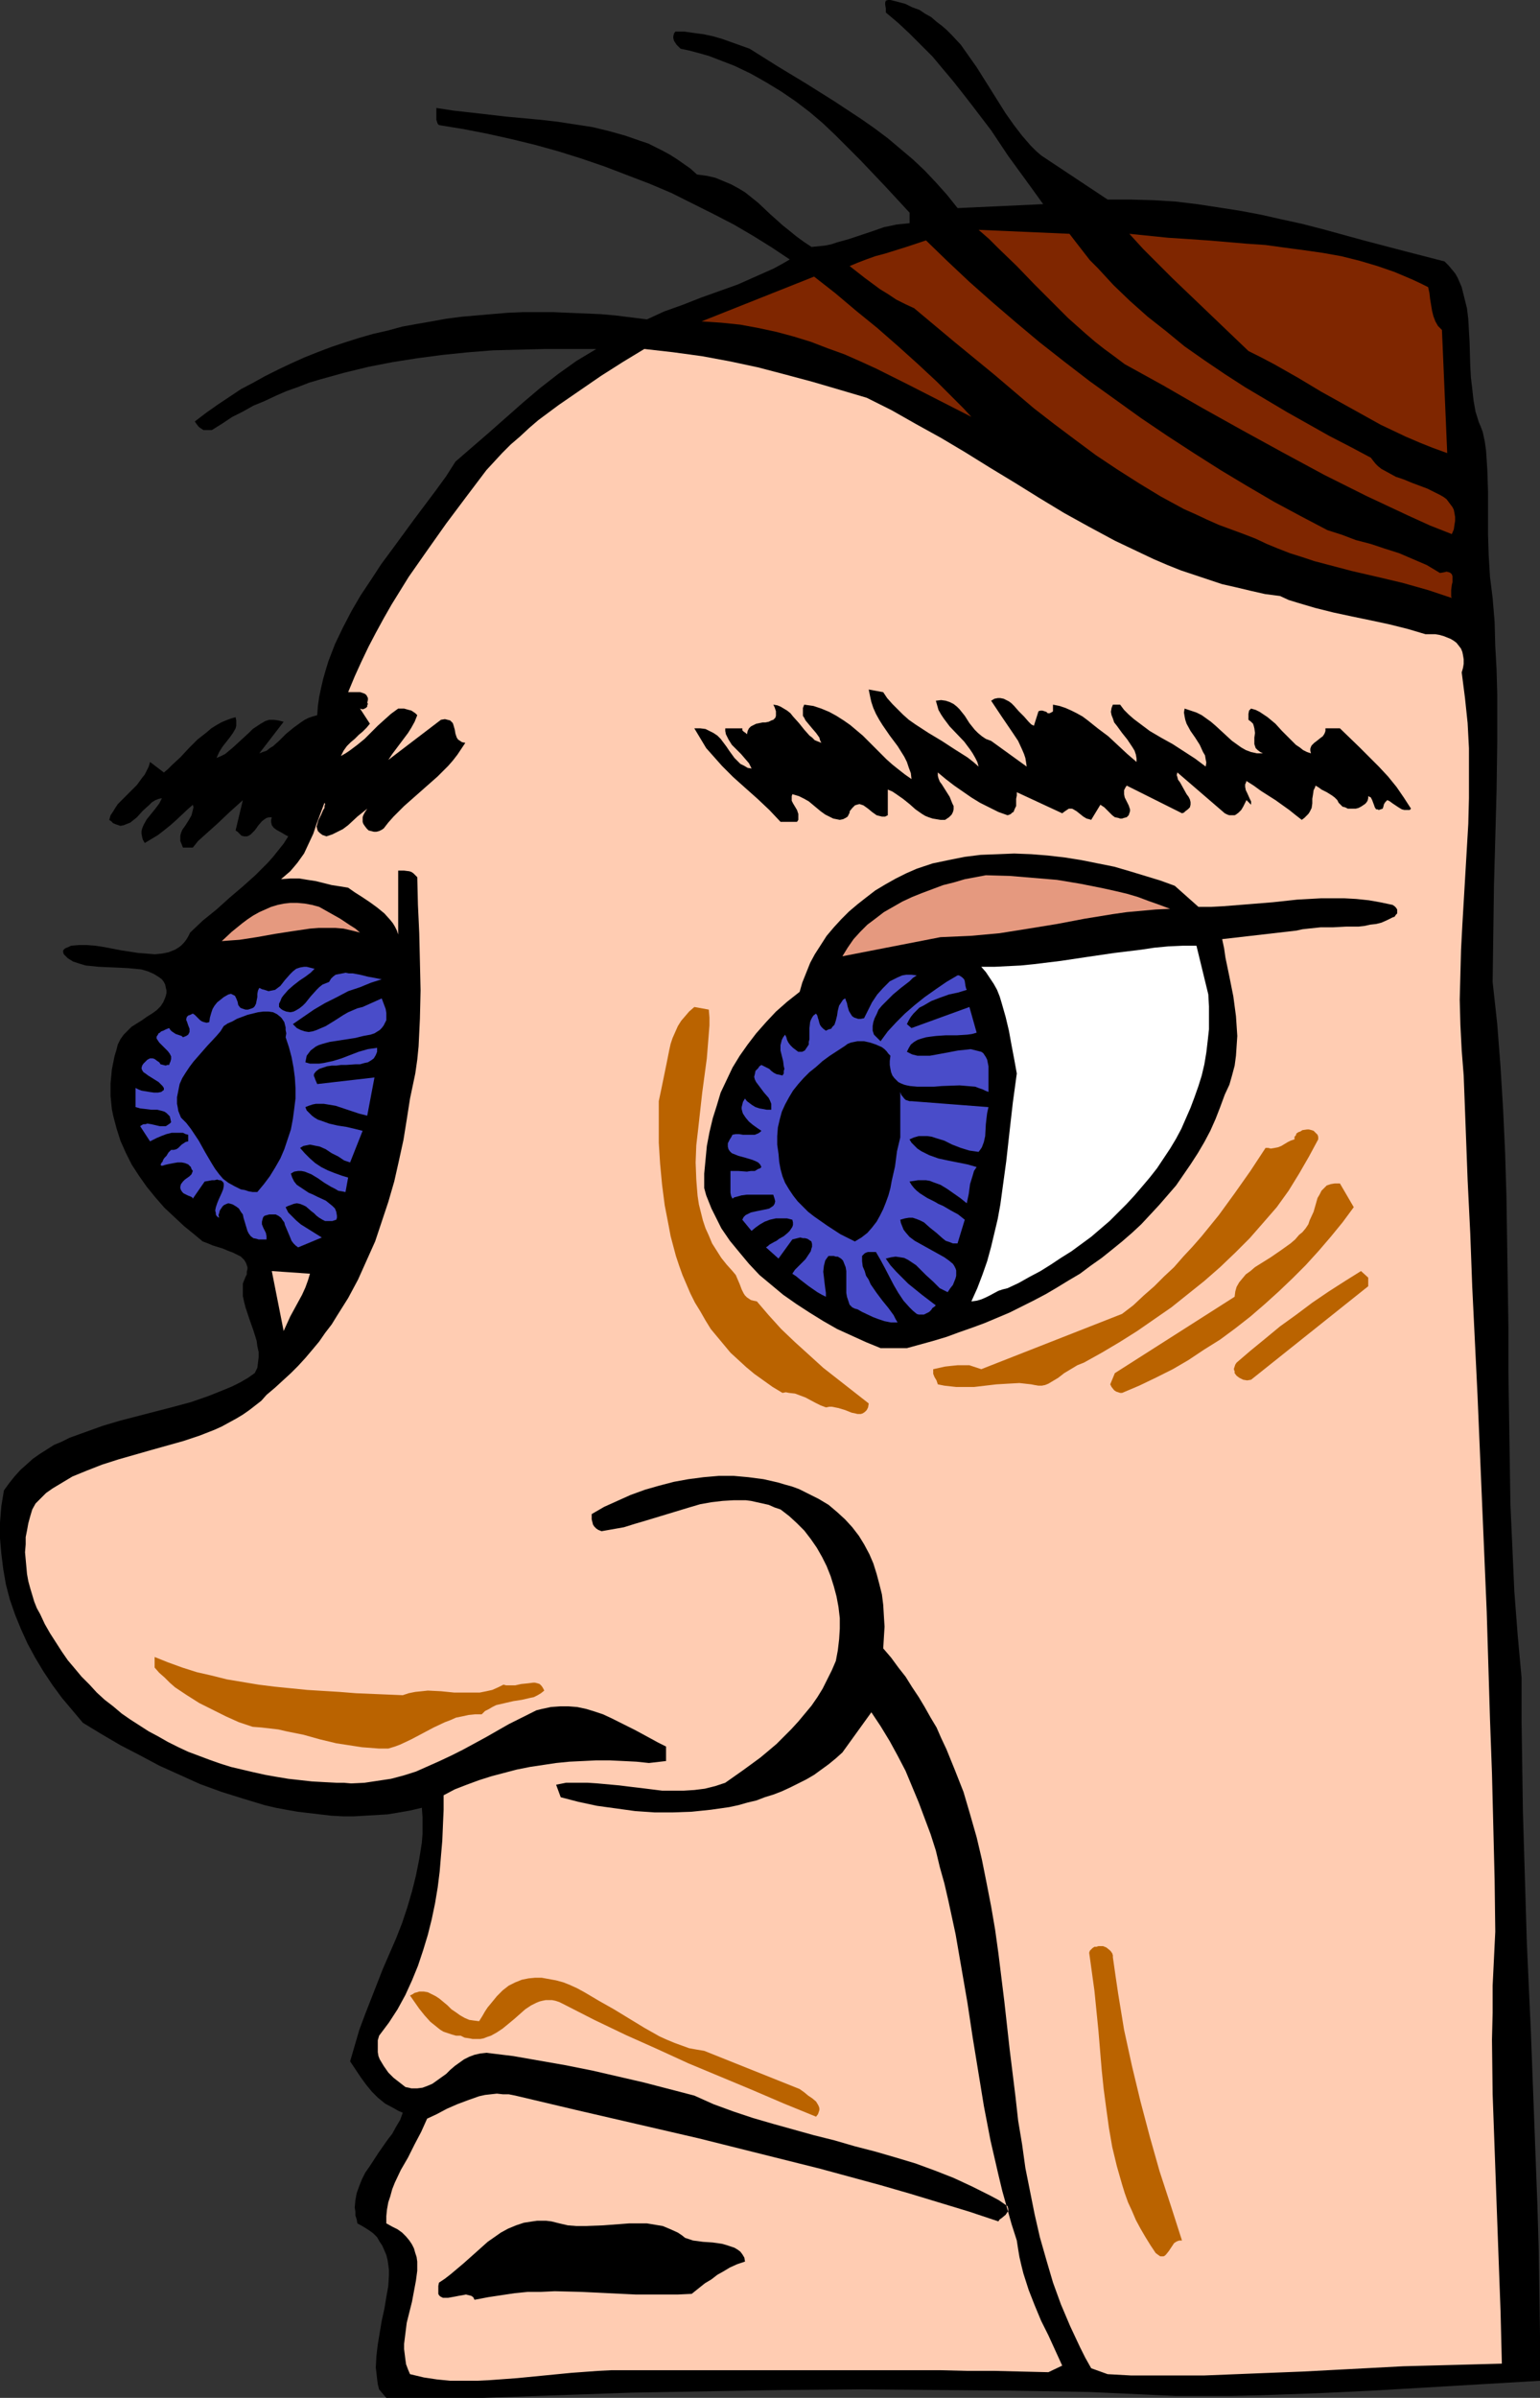 <?xml version="1.0" encoding="UTF-8" standalone="no"?>
<svg
   version="1.0"
   width="100.048mm"
   height="155.668mm"
   id="svg25"
   sodipodi:docname="Profile of Man 06.wmf"
   xmlns:inkscape="http://www.inkscape.org/namespaces/inkscape"
   xmlns:sodipodi="http://sodipodi.sourceforge.net/DTD/sodipodi-0.dtd"
   xmlns="http://www.w3.org/2000/svg"
   xmlns:svg="http://www.w3.org/2000/svg">
  <rect width="100%" height="100%" fill="#333333" stroke="none"/>
  <sodipodi:namedview
     id="namedview25"
     pagecolor="#ffffff"
     bordercolor="#000000"
     borderopacity="0.25"
     inkscape:showpageshadow="2"
     inkscape:pageopacity="0.0"
     inkscape:pagecheckerboard="0"
     inkscape:deskcolor="#d1d1d1"
     inkscape:document-units="mm" />
  <defs
     id="defs1">
    <pattern
       id="WMFhbasepattern"
       patternUnits="userSpaceOnUse"
       width="6"
       height="6"
       x="0"
       y="0" />
  </defs>
  <path
     style="fill:#000000;fill-opacity:1;fill-rule:evenodd;stroke:none"
     d="m 255.645,38.136 16.321,10.827 h 5.656 l 5.656,0.162 5.333,0.323 5.333,0.646 5.333,0.808 5.171,0.808 5.171,0.97 5.009,1.131 5.171,1.131 5.009,1.293 10.019,2.747 9.857,2.585 10.019,2.585 0.97,0.97 0.808,0.97 0.808,0.97 0.646,1.131 0.485,1.131 0.485,1.131 0.646,2.585 0.646,2.585 0.323,2.585 0.162,2.909 0.162,2.747 0.162,5.817 0.162,2.909 0.323,2.747 0.323,2.909 0.485,2.747 0.808,2.585 0.485,1.131 0.485,1.293 0.485,2.262 0.323,2.262 0.162,2.424 0.162,2.585 0.162,5.009 v 5.171 5.333 l 0.162,5.171 0.323,5.333 0.323,2.585 0.323,2.585 0.485,5.817 0.162,5.979 0.323,5.817 0.162,5.979 v 11.796 l -0.162,11.796 -0.323,11.796 -0.323,11.796 -0.162,11.796 -0.162,11.635 1.131,10.342 0.808,10.503 0.646,10.665 0.485,10.503 0.323,10.665 0.162,10.827 0.323,21.492 v 10.827 l 0.162,10.827 0.162,10.665 0.162,10.827 0.485,10.665 0.485,10.827 0.808,10.503 0.97,10.665 v 10.988 l 0.162,10.827 0.162,10.988 0.323,10.827 0.646,21.492 0.97,21.33 0.808,21.33 0.808,21.492 0.323,10.665 0.162,10.827 0.162,10.827 v 10.827 l -13.736,0.808 -13.736,0.808 -13.736,0.808 -13.736,0.646 -13.736,0.485 -6.949,0.162 h -6.949 -6.949 l -7.11,-0.323 -6.949,-0.323 -7.11,-0.323 -18.907,-0.323 -18.907,-0.162 -18.745,-0.162 -18.584,0.162 -18.584,0.323 -18.584,0.323 -18.422,0.646 -18.422,0.646 H 94.857 l -1.778,-2.101 -0.323,-1.293 -0.162,-1.293 -0.162,-1.454 -0.162,-1.293 0.162,-2.909 0.323,-2.747 0.485,-2.909 0.485,-2.909 0.646,-2.909 0.485,-2.909 0.485,-2.747 0.162,-2.585 v -1.293 l -0.162,-1.293 -0.162,-1.131 -0.323,-1.293 -0.485,-1.131 -0.485,-1.131 -0.646,-0.97 -0.646,-1.131 -0.97,-0.97 -1.131,-0.808 -1.293,-0.808 -1.454,-0.808 -0.162,-0.97 -0.323,-0.97 v -0.97 l -0.162,-0.97 0.162,-1.778 0.323,-1.778 0.646,-1.778 0.646,-1.616 0.808,-1.616 1.131,-1.616 2.101,-3.232 2.262,-3.232 1.131,-1.454 0.97,-1.778 0.97,-1.616 0.646,-1.778 -1.131,-0.485 -1.131,-0.646 -2.101,-1.131 -1.778,-1.454 -1.454,-1.454 -1.454,-1.778 -1.293,-1.778 -1.293,-1.939 -1.293,-1.939 1.131,-3.878 1.131,-3.878 1.454,-3.878 1.454,-3.717 2.909,-7.433 3.232,-7.433 1.454,-3.717 1.293,-3.878 1.131,-3.878 0.97,-3.878 0.808,-4.04 0.646,-4.04 0.162,-2.101 v -2.101 -2.101 l -0.162,-2.262 -2.747,0.646 -2.747,0.485 -2.909,0.485 -2.747,0.162 -2.747,0.162 -2.747,0.162 h -2.747 l -2.909,-0.162 -2.747,-0.323 -2.747,-0.323 -2.747,-0.323 -2.747,-0.485 -2.586,-0.485 -2.747,-0.646 -5.333,-1.616 -5.171,-1.616 -5.333,-1.939 -5.009,-2.262 -5.009,-2.262 -4.848,-2.585 -4.686,-2.424 -4.686,-2.747 -4.525,-2.747 -2.586,-3.07 -2.586,-3.07 -2.262,-3.07 -2.262,-3.393 -1.939,-3.232 -1.939,-3.555 -1.616,-3.555 -1.454,-3.555 -1.293,-3.717 -0.97,-3.717 L 0.808,385.072 0.323,381.193 0,377.477 v -3.878 l 0.323,-4.04 0.646,-3.878 1.293,-1.778 1.293,-1.616 1.454,-1.616 1.454,-1.293 1.616,-1.454 1.616,-1.131 1.778,-1.131 1.778,-1.131 1.939,-0.808 1.939,-0.97 4.04,-1.454 4.04,-1.454 4.363,-1.293 8.726,-2.262 4.363,-1.131 4.202,-1.131 4.202,-1.454 4.04,-1.616 1.939,-0.808 1.939,-0.97 1.939,-1.131 1.616,-1.131 0.646,-1.293 0.162,-1.293 0.162,-1.293 v -1.293 l -0.323,-1.454 -0.162,-1.293 -0.808,-2.585 -0.97,-2.747 -0.97,-2.909 -0.323,-1.293 -0.323,-1.454 v -1.454 -1.616 l 0.323,-0.808 0.323,-0.808 0.323,-0.646 v -0.646 l 0.162,-0.646 v -0.485 l -0.162,-0.485 -0.162,-0.485 -0.485,-0.808 -0.808,-0.808 -0.97,-0.485 -0.97,-0.485 -1.293,-0.485 -1.131,-0.485 -2.586,-0.808 -1.131,-0.485 -1.293,-0.485 -0.97,-0.808 -0.97,-0.808 -2.586,-2.101 -2.424,-2.262 -2.424,-2.262 -2.262,-2.585 -2.101,-2.585 -1.939,-2.747 -1.778,-2.747 -1.454,-2.909 -1.293,-2.909 -0.97,-3.07 -0.808,-3.07 -0.323,-1.616 -0.162,-1.616 -0.162,-1.616 v -1.616 -1.454 l 0.162,-1.616 0.162,-1.778 0.323,-1.616 0.323,-1.616 0.485,-1.616 0.162,-0.646 0.162,-0.646 0.646,-1.293 0.808,-1.131 0.97,-0.97 0.97,-0.97 1.293,-0.808 1.293,-0.808 1.131,-0.808 1.293,-0.808 1.131,-0.808 0.97,-0.97 0.646,-0.97 0.485,-1.131 0.162,-0.485 0.162,-0.646 v -0.646 l -0.162,-0.646 -0.162,-0.808 -0.323,-0.646 -0.485,-0.646 -0.646,-0.485 -1.293,-0.808 -1.454,-0.646 -1.616,-0.485 -1.616,-0.162 -1.778,-0.162 -3.555,-0.162 -3.555,-0.162 -1.616,-0.162 -1.616,-0.162 -1.616,-0.485 -1.454,-0.485 -1.293,-0.808 -0.97,-0.97 -0.162,-0.485 v -0.485 l 0.162,-0.162 0.323,-0.323 0.808,-0.323 0.323,-0.162 0.323,-0.162 1.939,-0.162 h 1.939 l 2.101,0.162 2.101,0.323 4.202,0.808 4.202,0.646 2.101,0.162 1.939,0.162 1.778,-0.162 1.616,-0.323 0.808,-0.323 0.808,-0.323 0.808,-0.485 0.646,-0.485 0.646,-0.646 0.646,-0.808 0.485,-0.808 0.485,-0.97 3.07,-2.909 3.394,-2.747 3.232,-2.909 3.232,-2.747 3.07,-2.747 3.07,-3.07 1.293,-1.454 1.293,-1.616 1.293,-1.616 1.131,-1.778 -0.646,-0.323 -0.808,-0.485 -1.454,-0.808 -0.646,-0.485 -0.485,-0.646 -0.162,-0.808 v -0.485 l 0.162,-0.646 h -0.646 l -0.646,0.162 -0.485,0.323 -0.646,0.485 -0.97,1.131 -0.323,0.485 -0.485,0.646 -0.485,0.485 -0.485,0.485 -0.485,0.323 -0.485,0.162 h -0.646 l -0.646,-0.162 -0.646,-0.646 -0.323,-0.323 -0.485,-0.323 1.778,-7.433 -3.232,2.909 -3.07,2.909 -3.07,2.747 -1.616,1.454 -1.293,1.616 h -2.424 l -0.323,-0.808 -0.323,-0.808 v -0.646 -0.646 l 0.162,-0.646 0.323,-0.808 0.808,-1.131 0.808,-1.293 0.646,-1.131 0.162,-0.646 0.162,-0.646 0.162,-0.646 -0.162,-0.646 -1.293,1.131 -2.747,2.585 -1.454,1.293 -1.616,1.293 -1.454,1.131 -1.616,0.97 -1.616,0.97 -0.485,-0.808 -0.162,-0.646 -0.162,-0.808 v -0.646 l 0.162,-0.646 0.323,-0.808 0.808,-1.454 2.101,-2.585 0.97,-1.293 0.323,-0.646 0.323,-0.646 -0.808,0.162 -0.808,0.323 -0.808,0.485 -0.646,0.646 -1.616,1.454 -1.454,1.616 -0.808,0.646 -0.808,0.646 -0.808,0.323 -0.808,0.323 -0.808,0.162 -0.97,-0.323 -0.808,-0.323 -0.485,-0.485 -0.485,-0.323 0.323,-1.131 0.646,-0.97 0.485,-0.808 0.646,-0.97 1.616,-1.616 3.07,-3.07 1.293,-1.778 0.646,-0.808 0.485,-0.97 0.485,-0.97 0.323,-1.131 3.394,2.585 0.97,-0.808 0.97,-0.97 2.101,-1.939 2.101,-2.262 2.101,-2.101 2.262,-1.778 1.131,-0.97 1.293,-0.808 1.131,-0.646 1.131,-0.485 1.293,-0.485 1.131,-0.323 0.162,0.808 v 0.646 0.646 l -0.162,0.646 -0.646,1.131 -0.808,1.131 -1.778,2.262 -0.808,1.293 -0.646,1.454 1.131,-0.485 0.97,-0.485 0.97,-0.808 0.97,-0.808 1.939,-1.778 1.939,-1.778 0.97,-0.97 0.97,-0.646 0.97,-0.646 1.131,-0.646 0.97,-0.323 h 1.131 l 1.131,0.162 1.293,0.323 -5.979,7.756 0.808,-0.323 0.97,-0.323 0.808,-0.646 0.808,-0.485 1.616,-1.454 0.808,-0.808 0.808,-0.808 1.778,-1.454 1.778,-1.293 0.97,-0.646 0.97,-0.485 0.97,-0.323 1.131,-0.323 0.162,-2.262 0.323,-2.262 0.485,-2.262 0.485,-2.101 0.646,-2.262 0.646,-2.101 1.616,-4.201 1.939,-4.04 2.101,-4.04 2.262,-3.878 2.586,-3.878 2.424,-3.717 2.747,-3.717 5.333,-7.272 5.333,-7.11 2.586,-3.555 2.262,-3.555 8.403,-7.272 8.241,-7.272 4.202,-3.555 4.363,-3.393 4.525,-3.232 2.424,-1.454 2.424,-1.454 h -6.302 -6.302 l -6.464,0.162 -6.302,0.162 -6.141,0.485 -6.302,0.646 -6.141,0.808 -6.141,0.97 -5.817,1.131 -5.979,1.454 -5.817,1.616 -2.747,0.808 -2.909,1.131 -2.747,0.97 -2.586,1.131 -2.747,1.293 -2.747,1.131 -2.586,1.454 -2.586,1.293 -2.424,1.616 -2.586,1.616 h -0.808 -0.646 -0.646 l -0.485,-0.323 -0.485,-0.323 -0.323,-0.323 -0.485,-0.646 -0.323,-0.485 2.747,-2.101 2.747,-1.939 2.909,-1.939 2.909,-1.939 3.07,-1.616 2.909,-1.616 3.232,-1.616 3.07,-1.454 3.232,-1.454 3.232,-1.293 3.394,-1.293 3.394,-1.131 3.555,-1.131 3.394,-0.97 3.555,-0.808 3.555,-0.97 3.555,-0.646 3.717,-0.646 3.555,-0.646 3.717,-0.485 3.717,-0.323 3.717,-0.323 3.878,-0.323 3.717,-0.162 h 3.717 3.878 l 3.717,0.162 3.878,0.162 3.878,0.162 3.717,0.323 3.878,0.485 3.878,0.485 4.202,-1.939 4.525,-1.616 4.525,-1.778 2.262,-0.808 2.262,-0.808 4.525,-1.616 4.363,-1.939 4.363,-1.939 2.101,-1.131 1.939,-1.131 -4.363,-2.909 -4.686,-2.909 -4.686,-2.747 -5.009,-2.585 -5.171,-2.585 -5.171,-2.585 -5.333,-2.262 -5.494,-2.101 -5.494,-2.101 -5.656,-1.939 -5.656,-1.778 -5.817,-1.616 -5.979,-1.454 -5.817,-1.293 -5.817,-1.131 -5.979,-0.97 -0.323,-0.323 -0.162,-0.485 -0.162,-0.485 v -2.909 l 4.202,0.646 4.363,0.485 8.403,0.97 8.726,0.808 4.202,0.485 4.202,0.646 4.202,0.646 4.04,0.97 4.04,1.131 3.717,1.293 1.939,0.646 1.939,0.97 1.616,0.808 1.778,0.97 1.778,1.131 1.616,1.131 1.616,1.131 1.616,1.454 2.424,0.323 2.101,0.485 1.939,0.808 1.939,0.808 1.778,0.97 1.616,0.97 1.616,1.293 1.616,1.293 2.909,2.747 3.07,2.747 1.616,1.293 1.778,1.454 1.778,1.293 1.939,1.293 1.616,-0.162 1.616,-0.162 1.616,-0.323 1.454,-0.485 2.909,-0.808 2.909,-0.97 2.909,-0.97 2.747,-0.97 1.616,-0.323 1.454,-0.323 1.616,-0.162 1.616,-0.162 v -2.585 l -5.979,-6.464 -6.141,-6.464 -3.07,-3.07 -3.07,-3.07 -3.07,-2.909 -3.232,-2.747 -3.394,-2.585 -3.555,-2.424 -3.717,-2.262 -3.717,-2.101 -4.04,-1.939 -2.101,-0.808 -2.101,-0.808 -2.101,-0.808 -2.262,-0.646 -2.424,-0.646 -2.262,-0.485 -0.97,-0.97 -0.323,-0.485 -0.323,-0.485 -0.162,-0.646 V 8.888 l 0.162,-0.646 0.323,-0.485 h 2.262 l 2.262,0.323 2.424,0.323 2.262,0.485 2.262,0.646 2.262,0.808 4.525,1.616 6.949,4.363 6.949,4.201 6.949,4.363 6.625,4.363 3.232,2.262 3.232,2.424 3.07,2.585 3.07,2.585 2.909,2.747 2.747,2.909 2.747,3.07 2.586,3.232 21.008,-0.97 -4.202,-5.817 -4.363,-5.979 -4.202,-6.302 -4.686,-6.14 -2.262,-2.909 -2.424,-3.07 -2.586,-3.07 -2.424,-2.909 -2.747,-2.747 -2.909,-2.909 L 220.579,5.656 217.509,3.07 V 2.585 2.101 L 217.347,1.131 V 0.646 L 217.509,0.162 217.993,0 h 0.323 0.323 l 1.939,0.485 1.778,0.485 1.616,0.808 1.778,0.646 1.454,0.97 1.454,0.808 1.293,1.131 1.293,0.97 1.293,1.131 1.131,1.131 2.262,2.424 1.939,2.747 1.939,2.747 3.555,5.656 3.555,5.656 1.939,2.747 2.101,2.747 2.101,2.424 1.293,1.293 z"
     id="path1" />
  <path
     style="fill:#7f2600;fill-opacity:1;fill-rule:evenodd;stroke:none"
     d="m 262.594,57.365 1.616,2.101 3.394,4.363 1.939,1.939 3.878,4.201 4.04,3.878 4.363,3.878 4.525,3.555 4.525,3.717 4.848,3.393 5.009,3.393 5.009,3.232 5.171,3.07 5.171,3.07 5.171,2.909 5.171,2.909 5.009,2.585 5.171,2.747 0.485,0.646 0.646,0.808 0.646,0.646 0.808,0.646 1.778,0.97 1.778,0.97 1.939,0.646 1.939,0.808 3.878,1.454 1.616,0.808 1.616,0.808 0.808,0.485 0.646,0.485 0.485,0.646 0.485,0.646 0.485,0.646 0.323,0.646 0.162,0.808 0.162,0.97 v 0.97 l -0.162,0.97 -0.162,1.131 -0.485,1.131 -5.333,-2.101 -5.333,-2.424 -5.171,-2.424 -5.171,-2.424 -10.342,-5.171 -10.181,-5.494 -10.019,-5.494 -9.857,-5.494 -9.534,-5.494 -9.373,-5.171 -2.586,-1.939 -2.424,-1.778 -2.262,-1.778 -2.262,-1.939 -4.363,-3.878 -4.202,-4.201 -4.202,-4.201 -4.202,-4.363 -4.525,-4.363 -2.262,-2.262 -2.586,-2.262 z"
     id="path2" />
  <path
     style="fill:#7f2600;fill-opacity:1;fill-rule:evenodd;stroke:none"
     d="m 350.664,70.454 0.323,1.454 0.162,1.454 0.485,2.909 0.323,1.293 0.485,1.293 0.646,1.131 0.485,0.485 0.485,0.485 1.293,30.218 -3.555,-1.293 -3.232,-1.293 -3.394,-1.454 -3.07,-1.454 -3.07,-1.454 -2.909,-1.616 -5.817,-3.232 -2.909,-1.616 -2.909,-1.616 -5.656,-3.393 -5.979,-3.393 -3.07,-1.616 -3.232,-1.616 -7.433,-7.11 -7.433,-7.11 -3.717,-3.555 -3.717,-3.717 -3.555,-3.555 -3.394,-3.717 9.534,0.97 9.696,0.646 9.534,0.808 4.686,0.323 4.686,0.646 4.848,0.646 4.525,0.646 4.525,0.808 4.525,1.131 4.363,1.293 4.202,1.454 4.202,1.778 2.101,0.97 z"
     id="path3" />
  <path
     style="fill:#7f2600;fill-opacity:1;fill-rule:evenodd;stroke:none"
     d="m 325.94,130.081 3.555,1.131 3.394,1.293 3.717,0.97 3.394,1.131 3.555,1.131 3.394,1.454 3.394,1.454 1.616,0.97 1.616,0.97 0.97,-0.162 0.646,-0.162 0.646,0.162 0.323,0.162 0.323,0.323 0.162,0.485 v 0.485 0.485 0.485 l -0.162,0.646 -0.162,1.293 v 1.131 0.485 l 0.162,0.323 -2.909,-0.97 -2.909,-0.97 -6.302,-1.778 -6.141,-1.454 -6.302,-1.454 -6.141,-1.616 -3.07,-0.808 -2.909,-0.97 -3.07,-0.97 -2.909,-1.131 -2.747,-1.131 -2.747,-1.293 -2.909,-1.131 -3.07,-1.131 -3.07,-1.131 -2.909,-1.293 -2.747,-1.293 -2.909,-1.293 -5.656,-3.07 -5.333,-3.232 -5.333,-3.393 -5.333,-3.555 -5.009,-3.717 -5.171,-3.878 -5.009,-3.878 -9.696,-8.241 -9.857,-8.08 -9.857,-8.241 -2.101,-0.97 -2.262,-1.131 -1.939,-1.293 -2.101,-1.293 -3.717,-2.747 -3.717,-2.909 1.939,-0.808 2.101,-0.808 2.262,-0.808 2.424,-0.646 5.171,-1.616 2.424,-0.808 2.424,-0.808 5.171,5.009 5.494,5.171 5.656,5.009 5.656,4.848 5.979,5.009 5.979,4.686 6.302,4.848 6.302,4.525 6.302,4.525 6.464,4.363 6.464,4.201 6.625,4.201 6.464,3.878 6.625,3.878 6.625,3.555 z"
     id="path4" />
  <path
     style="fill:#7f2600;fill-opacity:1;fill-rule:evenodd;stroke:none"
     d="m 238.516,102.287 -15.513,-7.918 -7.757,-3.878 -3.878,-1.778 -4.04,-1.778 -4.04,-1.454 -4.202,-1.616 -4.202,-1.293 -4.202,-1.131 -4.525,-0.97 -4.363,-0.808 -4.686,-0.485 -4.848,-0.323 27.633,-10.988 5.171,4.04 5.171,4.363 5.171,4.201 5.171,4.525 4.848,4.363 4.686,4.363 2.262,2.262 2.101,2.101 2.101,2.101 z"
     id="path5" />
  <path
     style="fill:#ffccb2;fill-opacity:1;fill-rule:evenodd;stroke:none"
     d="m 212.822,97.601 6.141,3.07 5.979,3.393 6.141,3.393 5.979,3.555 5.979,3.717 6.141,3.717 5.979,3.717 6.141,3.717 6.141,3.393 6.302,3.393 6.464,3.07 3.07,1.454 3.394,1.454 3.232,1.293 3.394,1.131 3.394,1.131 3.394,1.131 3.555,0.808 3.394,0.808 3.555,0.808 3.717,0.485 2.101,0.97 2.101,0.646 4.363,1.293 4.525,1.131 4.525,0.97 4.686,0.97 4.525,0.97 4.525,1.131 4.363,1.293 h 1.293 1.131 l 0.97,0.162 1.131,0.323 0.808,0.323 0.808,0.323 0.808,0.485 0.646,0.485 0.646,0.808 0.485,0.646 0.323,0.808 0.162,0.808 0.162,0.97 v 1.131 l -0.162,0.97 -0.323,1.131 0.808,6.302 0.646,6.14 0.323,6.14 v 6.14 6.14 l -0.162,6.302 -1.454,24.723 -0.323,6.14 -0.162,6.14 -0.162,6.14 0.162,6.14 0.323,6.302 0.485,6.14 0.485,12.766 0.485,12.927 0.646,13.089 0.485,13.089 1.293,26.501 1.131,26.663 1.131,26.501 0.808,26.501 0.485,13.25 0.323,12.927 0.323,13.089 0.162,12.766 -0.323,6.625 -0.323,6.625 v 6.625 l -0.162,6.625 0.162,13.412 0.485,13.412 0.485,13.412 0.485,13.25 0.485,13.089 0.323,12.927 -5.979,0.162 -5.979,0.162 -12.281,0.323 -24.563,1.293 -12.281,0.485 -12.12,0.485 h -5.979 -5.979 -5.817 l -5.817,-0.323 -4.04,-1.454 -1.454,-2.585 -1.293,-2.585 -2.424,-5.171 -2.262,-5.333 -1.939,-5.332 -1.616,-5.494 -1.616,-5.656 -1.293,-5.656 -1.131,-5.656 -1.131,-5.656 -0.808,-5.817 -0.97,-5.817 -0.646,-5.817 -1.454,-11.796 -1.293,-11.635 -1.454,-11.796 -0.808,-5.817 -0.97,-5.656 -1.131,-5.817 -1.131,-5.656 -1.293,-5.494 -1.616,-5.656 -1.616,-5.494 -2.101,-5.332 -2.101,-5.171 -1.293,-2.747 -1.131,-2.585 -1.454,-2.424 -1.454,-2.585 -1.454,-2.424 -1.616,-2.424 -1.616,-2.585 -1.778,-2.262 -1.778,-2.424 -1.939,-2.262 0.162,-2.747 0.162,-2.585 -0.162,-2.585 -0.162,-2.747 -0.323,-2.585 -0.646,-2.585 -0.646,-2.424 -0.808,-2.585 -0.97,-2.262 -1.293,-2.424 -1.293,-2.101 -1.616,-2.101 -1.778,-1.939 -1.939,-1.778 -2.101,-1.778 -2.424,-1.454 -1.616,-0.808 -1.616,-0.808 -1.616,-0.808 -1.778,-0.646 -1.778,-0.485 -1.616,-0.485 -3.555,-0.808 -3.717,-0.485 -3.555,-0.323 h -3.717 l -3.717,0.323 -3.717,0.485 -3.555,0.646 -3.717,0.97 -3.394,0.97 -3.555,1.293 -3.232,1.454 -3.232,1.454 -3.07,1.778 v 0.646 0.646 l 0.162,0.646 0.162,0.646 0.323,0.485 0.485,0.485 0.485,0.323 0.808,0.323 2.747,-0.485 2.747,-0.485 2.586,-0.808 2.747,-0.808 5.333,-1.616 5.333,-1.616 2.747,-0.808 2.747,-0.485 2.747,-0.323 2.747,-0.162 h 2.909 l 1.293,0.162 1.454,0.323 1.454,0.323 1.454,0.323 1.454,0.646 1.454,0.485 2.101,1.616 1.939,1.778 1.778,1.778 1.616,2.101 1.454,2.101 1.293,2.262 1.131,2.262 0.97,2.424 0.808,2.585 0.646,2.424 0.485,2.585 0.323,2.747 v 2.585 l -0.162,2.585 -0.323,2.747 -0.485,2.585 -0.97,2.262 -1.131,2.262 -1.131,2.262 -1.293,2.101 -1.454,2.101 -1.616,1.939 -1.616,1.939 -1.778,1.939 -1.778,1.778 -1.778,1.778 -2.101,1.778 -1.939,1.616 -4.202,3.07 -4.363,3.07 -2.424,0.808 -2.586,0.646 -2.586,0.323 -2.586,0.162 h -2.586 -2.747 l -5.171,-0.646 -2.747,-0.323 -2.586,-0.323 -5.333,-0.485 -2.424,-0.162 h -2.747 -2.586 l -2.424,0.485 1.131,3.07 4.363,1.131 4.525,0.97 4.686,0.646 4.686,0.646 4.686,0.323 h 4.686 l 4.525,-0.162 4.686,-0.485 4.525,-0.646 2.262,-0.485 2.262,-0.646 2.101,-0.485 2.101,-0.808 2.101,-0.646 2.101,-0.808 2.101,-0.97 1.939,-0.97 1.939,-0.97 1.939,-1.131 1.778,-1.293 1.778,-1.293 1.778,-1.454 1.616,-1.454 7.11,-9.857 2.262,3.393 2.262,3.717 1.939,3.555 1.939,3.717 1.616,3.878 1.616,3.878 1.454,3.878 1.454,3.878 1.293,4.04 0.97,4.04 1.131,4.04 0.97,4.201 1.778,8.241 1.454,8.403 1.454,8.403 1.293,8.564 2.747,16.805 1.616,8.403 1.939,8.403 0.97,4.04 1.131,4.04 1.131,4.04 1.293,4.04 0.323,2.101 0.323,1.939 0.485,2.101 0.485,1.939 1.293,4.04 1.454,3.717 1.616,3.878 1.778,3.555 3.394,7.433 -3.394,1.616 -6.787,-0.162 -6.625,-0.162 h -6.625 l -6.464,-0.162 h -12.766 -25.209 -12.766 -26.663 -3.394 l -3.232,0.162 -6.625,0.485 -6.625,0.646 -6.625,0.646 -6.625,0.485 -3.232,0.162 h -3.232 -3.394 l -3.232,-0.323 -3.232,-0.485 -3.394,-0.808 -0.485,-1.131 -0.485,-1.293 -0.162,-1.131 -0.162,-1.293 -0.162,-1.293 v -1.293 l 0.323,-2.585 0.323,-2.585 0.646,-2.585 0.646,-2.585 0.485,-2.585 0.485,-2.585 0.323,-2.424 v -1.131 -1.131 l -0.162,-1.131 -0.323,-0.97 -0.323,-1.131 -0.485,-0.97 -0.646,-0.97 -0.808,-0.97 -0.97,-0.97 -1.131,-0.808 -1.293,-0.646 -1.454,-0.808 v -1.778 l 0.162,-1.616 0.323,-1.778 0.485,-1.454 0.485,-1.778 0.646,-1.616 1.454,-3.07 1.778,-3.07 1.616,-3.232 1.616,-3.07 1.454,-3.232 2.424,-1.131 2.424,-1.293 2.586,-1.131 2.586,-0.97 2.747,-0.97 1.454,-0.323 1.454,-0.162 1.454,-0.162 1.454,0.162 h 1.454 l 1.616,0.323 15.028,3.555 30.057,6.948 14.867,3.717 14.867,3.717 14.867,4.04 7.272,2.101 14.382,4.363 7.272,2.424 0.323,-0.485 0.485,-0.323 0.97,-0.808 0.323,-0.485 0.323,-0.485 v -0.485 l -0.162,-0.646 -2.101,-1.454 -2.101,-1.131 -2.262,-1.131 -2.262,-1.131 -4.525,-2.101 -4.525,-1.778 -4.848,-1.778 -4.848,-1.454 -5.009,-1.454 -5.009,-1.293 -5.009,-1.454 -5.171,-1.293 -9.857,-2.747 -5.009,-1.454 -4.848,-1.616 -4.848,-1.778 -4.686,-2.101 -12.443,-3.232 -6.302,-1.454 -6.302,-1.454 -6.464,-1.293 -6.464,-1.131 -6.464,-1.131 -6.625,-0.808 -1.454,0.162 -1.454,0.323 -1.293,0.485 -1.293,0.646 -1.131,0.808 -1.131,0.808 -1.131,0.97 -0.97,0.97 -2.262,1.616 -1.131,0.808 -1.131,0.485 -1.293,0.485 -1.293,0.162 h -1.454 l -0.646,-0.162 -0.808,-0.162 -1.454,-1.131 -1.454,-1.131 -1.293,-1.293 -1.131,-1.616 -0.485,-0.808 -0.485,-0.808 -0.323,-0.808 -0.162,-0.97 v -0.97 -0.97 -0.97 l 0.323,-1.131 2.424,-3.232 2.101,-3.232 1.939,-3.555 1.616,-3.555 1.454,-3.555 1.293,-3.878 1.131,-3.717 0.97,-3.878 0.808,-3.878 0.646,-3.878 0.485,-3.878 0.323,-3.878 0.323,-3.717 0.162,-3.878 0.162,-3.717 v -3.555 l 2.747,-1.454 2.909,-1.131 3.07,-1.131 3.07,-0.97 3.07,-0.808 3.07,-0.808 3.232,-0.646 3.232,-0.485 3.232,-0.485 3.232,-0.323 3.394,-0.162 3.232,-0.162 h 3.232 l 3.394,0.162 3.232,0.162 3.07,0.323 4.202,-0.485 v -3.555 l -1.939,-0.97 -1.778,-0.97 -3.878,-2.101 -3.878,-1.939 -1.939,-0.97 -2.101,-0.97 -1.939,-0.646 -2.101,-0.646 -2.262,-0.485 -2.101,-0.162 h -2.101 l -2.262,0.162 -2.262,0.485 -1.293,0.323 -0.97,0.485 -5.817,2.909 -5.656,3.232 -5.656,3.07 -2.909,1.454 -2.747,1.293 -2.909,1.293 -2.909,1.293 -3.07,0.97 -3.07,0.808 -3.232,0.485 -3.232,0.485 -3.394,0.162 -1.778,-0.162 h -1.778 l -3.07,-0.162 -2.909,-0.162 -2.909,-0.323 -2.909,-0.323 -2.909,-0.485 -2.747,-0.485 -2.909,-0.646 -2.747,-0.646 -2.747,-0.646 -2.586,-0.808 -2.747,-0.97 -2.586,-0.97 -2.586,-0.97 -2.424,-1.131 -2.586,-1.293 -2.262,-1.293 -2.424,-1.293 -2.262,-1.454 -2.262,-1.454 -2.101,-1.454 -2.101,-1.778 -2.101,-1.616 -1.939,-1.778 -1.778,-1.939 -1.939,-1.939 -1.616,-1.939 -1.778,-2.101 -1.454,-2.101 -1.454,-2.262 -1.454,-2.262 -1.293,-2.262 -1.131,-2.424 -0.808,-1.454 -0.646,-1.616 -0.485,-1.616 -0.485,-1.616 -0.485,-1.778 -0.323,-1.778 -0.162,-1.778 -0.162,-1.778 -0.162,-1.778 0.162,-1.939 v -1.778 l 0.323,-1.616 0.323,-1.778 0.485,-1.778 0.485,-1.616 0.808,-1.454 1.293,-1.293 1.293,-1.293 1.616,-1.131 1.616,-0.97 1.616,-0.97 1.616,-0.97 3.555,-1.454 3.717,-1.454 4.04,-1.293 7.918,-2.262 8.08,-2.262 3.878,-1.293 3.717,-1.454 1.778,-0.808 1.778,-0.97 1.778,-0.97 1.616,-0.97 1.616,-1.131 1.454,-1.131 1.454,-1.131 1.293,-1.454 2.101,-1.778 1.939,-1.778 1.939,-1.778 1.778,-1.778 1.778,-1.939 1.778,-2.101 1.616,-1.939 1.454,-2.101 1.616,-2.101 1.293,-2.101 2.747,-4.363 2.424,-4.525 2.101,-4.686 2.101,-4.686 1.616,-4.848 1.616,-4.848 1.454,-5.009 1.131,-5.009 1.131,-5.171 0.808,-5.009 0.808,-5.171 0.646,-3.07 0.646,-3.07 0.485,-3.393 0.323,-3.232 0.162,-3.393 0.162,-3.393 0.162,-6.948 -0.162,-7.11 -0.162,-6.948 -0.162,-3.555 -0.162,-3.393 -0.162,-6.787 -0.485,-0.485 -0.485,-0.485 -0.485,-0.323 -0.485,-0.162 -1.293,-0.162 h -1.454 v 15.674 l -0.323,-0.97 -0.485,-0.97 -0.485,-0.808 -0.646,-0.808 -1.454,-1.616 -1.778,-1.454 -1.778,-1.293 -1.939,-1.293 -1.778,-1.131 -1.616,-1.131 -1.939,-0.323 -2.101,-0.323 -1.939,-0.485 -1.939,-0.485 -2.101,-0.323 -1.939,-0.323 h -2.262 l -2.262,0.162 1.131,-0.97 1.131,-0.97 0.97,-1.131 0.808,-0.97 0.808,-1.131 0.808,-1.131 1.131,-2.424 1.131,-2.424 0.808,-2.424 1.939,-5.171 0.162,0.323 -0.162,0.485 v 0.485 l -0.323,0.485 -0.485,1.131 -0.646,1.293 -0.162,0.485 -0.162,0.646 -0.162,0.485 0.162,0.646 0.162,0.485 0.485,0.485 0.646,0.485 0.97,0.323 1.454,-0.485 1.293,-0.646 1.293,-0.646 1.293,-0.97 2.262,-2.101 2.424,-1.939 -0.323,0.485 -0.323,0.485 -0.323,0.646 -0.162,0.485 v 0.646 0.485 l 0.162,0.485 0.323,0.485 0.485,0.646 0.485,0.485 0.646,0.162 0.646,0.162 h 0.646 l 0.646,-0.162 0.646,-0.323 0.485,-0.323 1.131,-1.454 1.293,-1.454 2.586,-2.585 5.494,-4.848 2.747,-2.424 2.586,-2.585 1.131,-1.293 1.131,-1.454 0.97,-1.454 0.97,-1.454 -0.808,-0.162 -0.485,-0.323 -0.485,-0.323 -0.323,-0.485 -0.162,-0.485 -0.162,-0.485 -0.162,-0.97 -0.323,-1.131 -0.162,-0.485 -0.323,-0.323 -0.323,-0.323 -0.646,-0.162 -0.646,-0.162 -0.97,0.162 -12.928,9.857 0.97,-1.454 0.97,-1.293 0.97,-1.293 0.97,-1.293 0.97,-1.293 0.808,-1.293 0.808,-1.454 0.646,-1.616 -0.485,-0.485 -0.485,-0.323 -0.485,-0.323 -0.646,-0.162 -1.131,-0.323 h -1.454 l -1.778,1.293 -1.616,1.454 -1.616,1.454 -1.616,1.616 -1.616,1.616 -1.778,1.454 -1.939,1.454 -0.97,0.646 -1.131,0.646 0.646,-1.293 0.808,-1.131 0.97,-0.97 0.97,-0.808 0.97,-0.97 0.97,-0.808 0.97,-0.97 0.808,-0.97 -2.424,-3.717 0.485,0.162 h 0.323 l 0.646,-0.323 0.323,-0.323 v -0.323 l 0.162,-0.323 -0.162,-0.323 0.162,-0.646 v -0.485 l -0.162,-0.323 -0.162,-0.323 -0.323,-0.323 -0.323,-0.162 -0.97,-0.323 h -0.808 -2.101 l 1.616,-3.878 1.616,-3.555 1.778,-3.717 1.778,-3.393 1.939,-3.555 1.939,-3.393 2.101,-3.393 2.101,-3.393 4.525,-6.464 4.686,-6.625 4.848,-6.464 5.009,-6.625 1.939,-2.101 1.939,-2.101 2.101,-2.101 2.262,-1.939 2.262,-2.101 2.262,-1.939 5.009,-3.717 5.171,-3.555 5.171,-3.555 5.333,-3.393 5.333,-3.232 7.11,0.808 7.11,0.97 6.949,1.293 6.787,1.454 6.787,1.778 6.625,1.778 6.625,1.939 z"
     id="path6" />
  <path
     style="fill:#000000;fill-opacity:1;fill-rule:evenodd;stroke:none"
     d="m 216.862,169.832 0.97,1.454 1.293,1.454 1.293,1.293 1.293,1.293 1.454,1.293 1.616,1.131 3.232,2.101 3.232,1.939 3.232,2.101 3.07,1.939 1.454,1.131 1.293,1.131 -0.323,-1.131 -0.485,-0.97 -0.646,-1.131 -0.646,-0.97 -1.454,-1.939 -3.555,-3.717 -1.454,-1.939 -0.646,-0.97 -0.646,-1.131 -0.323,-1.131 -0.323,-1.131 1.293,-0.162 1.131,0.162 0.97,0.323 0.97,0.485 0.808,0.646 0.646,0.646 1.293,1.616 1.131,1.778 1.293,1.616 0.808,0.808 0.97,0.808 0.97,0.646 1.293,0.485 8.726,6.302 -0.162,-1.131 -0.162,-0.97 -0.323,-0.97 -0.485,-1.131 -0.97,-2.101 -1.293,-1.939 -2.747,-4.04 -1.293,-1.939 -1.293,-1.939 0.808,-0.485 0.808,-0.162 h 0.646 l 0.808,0.162 0.646,0.323 0.646,0.323 0.646,0.485 0.646,0.646 1.131,1.293 0.646,0.646 0.646,0.646 1.131,1.293 0.646,0.646 0.646,0.323 1.131,-3.555 0.485,-0.162 h 0.485 l 0.97,0.323 0.323,0.323 h 0.485 l 0.323,-0.162 0.323,-0.162 0.162,-0.162 v -1.616 l 1.616,0.323 1.454,0.485 1.454,0.646 1.293,0.646 1.454,0.808 1.293,0.97 2.424,1.939 2.586,1.939 4.686,4.363 2.262,1.939 v -0.808 l -0.162,-0.97 -0.323,-0.97 -0.485,-0.808 -1.293,-1.939 -1.293,-1.616 -1.293,-1.778 -0.646,-0.808 -0.323,-0.97 -0.323,-0.808 -0.162,-0.808 0.162,-0.97 0.323,-0.808 h 1.778 l 0.97,1.293 1.131,1.131 1.293,1.131 1.293,0.97 2.586,1.939 2.747,1.616 2.909,1.616 2.747,1.778 2.747,1.778 2.586,1.939 0.162,-0.97 -0.162,-0.808 -0.162,-0.97 -0.485,-0.808 -0.808,-1.778 -1.131,-1.778 -1.131,-1.616 -0.97,-1.778 -0.323,-0.97 -0.162,-0.808 -0.162,-0.97 0.162,-0.97 1.454,0.485 1.454,0.485 1.293,0.646 1.131,0.808 1.131,0.808 1.131,0.97 4.04,3.717 1.131,0.808 1.131,0.808 1.131,0.646 1.293,0.485 1.454,0.323 h 1.454 l -0.646,-0.323 -0.646,-0.485 -0.485,-0.485 -0.162,-0.485 -0.162,-0.485 v -0.485 -1.131 l 0.162,-1.131 -0.162,-1.131 -0.162,-0.646 -0.162,-0.485 -0.485,-0.485 -0.646,-0.485 v -1.454 l 0.162,-0.808 0.162,-0.162 0.323,-0.323 1.131,0.323 0.97,0.485 0.97,0.646 0.97,0.646 1.939,1.616 1.616,1.778 1.778,1.778 1.616,1.616 0.97,0.646 0.808,0.646 0.97,0.485 0.97,0.323 -0.162,-0.646 v -0.485 l 0.162,-0.485 0.162,-0.323 0.646,-0.646 0.646,-0.485 0.808,-0.646 0.646,-0.485 0.323,-0.485 0.162,-0.323 0.162,-0.485 v -0.646 h 3.555 l 4.848,4.686 4.686,4.686 2.262,2.424 2.101,2.585 1.778,2.585 1.778,2.747 -0.323,0.323 h -0.485 -0.808 l -0.646,-0.162 -0.808,-0.485 -1.454,-0.97 -0.646,-0.485 -0.646,-0.323 -0.485,0.485 -0.323,0.485 -0.162,0.646 -0.162,0.485 -0.485,0.162 -0.485,0.162 -0.323,-0.162 h -0.323 l -0.323,-0.485 -0.162,-0.485 -0.485,-1.293 -0.323,-0.646 -0.323,-0.162 -0.323,-0.162 v 0.485 l -0.162,0.646 -0.323,0.485 -0.323,0.323 -0.485,0.323 -0.485,0.323 -0.646,0.323 -0.646,0.162 h -0.646 -0.646 -0.646 l -0.646,-0.323 -0.646,-0.162 -0.485,-0.485 -0.485,-0.485 -0.323,-0.646 -0.646,-0.646 -0.646,-0.485 -1.293,-0.808 -1.293,-0.646 -0.646,-0.485 -0.808,-0.485 -0.162,0.485 -0.323,0.646 -0.162,1.131 -0.162,0.97 v 1.131 l -0.162,1.131 -0.485,0.97 -0.323,0.485 -0.485,0.485 -0.485,0.485 -0.646,0.485 -1.454,-1.131 -1.616,-1.293 -3.394,-2.424 -3.555,-2.262 -1.778,-1.293 -1.778,-1.131 -0.162,0.485 -0.162,0.323 v 0.646 l 0.162,0.808 0.323,0.646 0.646,1.454 0.323,0.646 v 0.808 l -1.131,-1.131 -0.808,1.616 -0.485,0.808 -0.646,0.646 -0.646,0.485 -0.323,0.162 h -0.485 -0.485 -0.323 l -0.485,-0.162 -0.646,-0.323 -11.635,-10.019 -0.162,0.646 0.162,0.485 0.162,0.646 0.485,0.646 0.808,1.454 0.808,1.454 0.485,0.646 0.323,0.646 0.162,0.646 v 0.646 l -0.162,0.646 -0.485,0.485 -0.646,0.485 -0.323,0.323 -0.485,0.162 -13.574,-6.787 -0.323,0.485 -0.323,0.646 v 0.485 0.485 l 0.162,0.808 0.485,0.97 0.485,0.97 0.323,0.97 v 0.485 l -0.162,0.485 -0.162,0.485 -0.485,0.485 -0.646,0.162 -0.485,0.162 h -0.485 l -0.485,-0.162 -0.808,-0.162 -0.646,-0.485 -0.646,-0.646 -0.646,-0.646 -0.646,-0.646 -0.97,-0.646 -2.262,3.717 -0.485,-0.162 -0.646,-0.162 -0.808,-0.485 -0.808,-0.646 -0.808,-0.646 -0.808,-0.485 -0.323,-0.162 h -0.485 -0.323 l -0.485,0.323 -0.485,0.323 -0.646,0.485 -11.15,-5.171 v 0.808 l -0.162,0.808 v 1.778 l -0.323,0.646 -0.323,0.808 -0.323,0.162 -0.323,0.323 -0.323,0.162 -0.485,0.162 -2.262,-0.808 -2.262,-1.131 -2.262,-1.131 -2.101,-1.293 -2.101,-1.454 -2.101,-1.454 -2.101,-1.616 -1.939,-1.616 v 0.808 l 0.162,0.646 0.323,0.808 0.485,0.646 1.939,3.07 0.323,0.808 0.323,0.808 0.323,0.646 v 0.808 l -0.162,0.646 -0.323,0.646 -0.646,0.646 -0.97,0.646 h -1.131 l -0.97,-0.162 -0.97,-0.162 -0.97,-0.323 -0.808,-0.323 -0.808,-0.485 -1.616,-1.131 -1.454,-1.293 -1.616,-1.293 -1.616,-1.131 -0.97,-0.646 -1.131,-0.485 v 6.302 l -0.646,0.323 h -0.808 l -0.646,-0.162 -0.646,-0.162 -1.131,-0.808 -0.97,-0.808 -1.131,-0.808 -0.485,-0.162 -0.485,-0.162 -0.646,0.162 -0.485,0.162 -0.646,0.646 -0.646,0.808 v 0.323 l -0.162,0.323 -0.323,0.646 -0.485,0.323 -0.646,0.323 -0.808,0.162 -0.808,-0.162 -0.808,-0.162 -0.646,-0.323 -1.293,-0.646 -1.131,-0.808 -1.939,-1.616 -0.97,-0.808 -1.131,-0.646 -1.293,-0.646 -1.616,-0.485 -0.162,0.485 v 0.323 0.808 l 0.323,0.646 0.485,0.808 0.485,0.808 0.323,0.97 v 0.485 0.485 0.485 l -0.323,0.485 h -4.04 l -2.747,-2.909 -2.909,-2.747 -2.909,-2.585 -3.07,-2.747 -2.747,-2.747 -1.293,-1.454 -1.293,-1.454 -1.293,-1.454 -0.97,-1.616 -0.97,-1.616 -0.97,-1.616 h 1.454 l 1.293,0.162 0.97,0.485 0.97,0.485 0.97,0.646 0.808,0.808 1.454,1.939 0.646,0.97 1.293,1.778 0.808,0.808 0.646,0.646 0.97,0.485 0.808,0.485 0.97,0.162 -0.323,-0.646 -0.323,-0.646 -0.97,-1.131 -0.97,-1.131 -1.131,-1.131 -1.131,-1.131 -0.808,-1.293 -0.323,-0.646 -0.323,-0.646 -0.162,-0.808 v -0.646 h 4.202 v 0.162 0.323 l 0.323,0.323 0.485,0.323 0.323,0.323 0.162,-0.808 0.323,-0.646 0.485,-0.485 0.646,-0.323 0.646,-0.323 0.808,-0.162 0.808,-0.162 h 0.646 l 0.808,-0.162 0.646,-0.323 0.485,-0.162 0.485,-0.485 0.162,-0.485 v -0.646 -0.485 l -0.162,-0.485 -0.162,-0.485 -0.323,-0.646 0.97,0.162 0.808,0.323 0.808,0.485 0.808,0.485 0.808,0.646 0.646,0.808 1.454,1.616 1.293,1.616 1.293,1.454 0.646,0.485 0.646,0.646 0.808,0.323 0.808,0.323 -0.323,-0.646 -0.162,-0.646 -0.808,-1.131 -0.97,-1.131 -0.808,-0.97 -0.808,-0.97 -0.323,-0.646 -0.323,-0.485 v -0.646 -0.646 -0.646 l 0.323,-0.808 2.262,0.323 1.939,0.646 1.939,0.808 1.778,0.97 1.778,1.131 1.616,1.131 3.07,2.585 5.817,5.817 1.454,1.293 1.616,1.293 1.454,1.131 1.616,1.131 -0.162,-1.454 -0.485,-1.293 -0.485,-1.454 -0.646,-1.293 -1.616,-2.585 -1.939,-2.585 -1.778,-2.585 -0.808,-1.293 -0.808,-1.454 -0.646,-1.454 -0.485,-1.454 -0.323,-1.454 -0.323,-1.616 z"
     id="path7" />
  <path
     style="fill:#ffccb2;fill-opacity:1;fill-rule:evenodd;stroke:none"
     d="m 186.321,182.76 5.817,5.332 z"
     id="path8" />
  <path
     style="fill:#ffccb2;fill-opacity:1;fill-rule:evenodd;stroke:none"
     d="m 208.621,186.961 2.424,4.201 z"
     id="path9" />
  <path
     style="fill:#000000;fill-opacity:1;fill-rule:evenodd;stroke:none"
     d="m 288.449,217.34 5.817,5.171 h 3.232 l 2.909,-0.162 6.141,-0.485 5.979,-0.485 5.979,-0.646 5.817,-0.323 h 2.909 2.909 l 2.909,0.162 3.07,0.323 2.747,0.485 3.07,0.646 0.485,0.323 0.323,0.323 0.323,0.485 v 0.485 0.485 l -0.323,0.323 -0.323,0.485 -0.485,0.162 -1.293,0.646 -1.454,0.646 -1.293,0.323 -1.454,0.162 -1.454,0.323 -1.454,0.162 h -3.07 l -3.07,0.162 h -3.07 l -3.07,0.323 -1.454,0.162 -1.454,0.323 -18.26,2.101 0.485,2.262 0.323,2.262 0.97,4.686 0.97,4.848 0.646,4.848 0.162,2.424 0.162,2.424 -0.162,2.424 -0.162,2.424 -0.323,2.424 -0.646,2.424 -0.646,2.262 -1.131,2.424 -1.131,3.07 -1.131,2.909 -1.293,2.909 -1.454,2.747 -1.616,2.747 -1.778,2.747 -1.778,2.585 -1.778,2.585 -2.101,2.424 -2.101,2.424 -2.101,2.262 -2.262,2.424 -2.262,2.101 -2.424,2.101 -2.586,2.101 -2.424,1.939 -2.747,1.939 -2.586,1.939 -2.747,1.616 -2.909,1.778 -2.747,1.616 -3.07,1.616 -2.909,1.454 -2.909,1.454 -3.07,1.293 -3.07,1.293 -3.07,1.131 -3.232,1.131 -3.07,1.131 -3.232,0.97 -6.464,1.778 h -6.464 l -3.555,-1.454 -3.555,-1.616 -3.555,-1.616 -3.394,-1.939 -3.394,-2.101 -3.232,-2.101 -3.232,-2.262 -2.909,-2.424 -2.909,-2.424 -2.586,-2.747 -2.424,-2.909 -2.262,-2.747 -2.101,-3.07 -1.616,-3.232 -0.808,-1.616 -0.646,-1.616 -0.646,-1.616 -0.485,-1.778 v -3.555 l 0.323,-3.393 0.323,-3.393 0.646,-3.393 0.808,-3.393 0.97,-3.07 0.97,-3.232 1.454,-3.07 1.454,-3.07 1.778,-2.909 1.939,-2.747 2.101,-2.747 2.424,-2.747 2.424,-2.585 2.747,-2.424 3.07,-2.424 0.646,-2.262 0.97,-2.424 0.97,-2.424 1.131,-2.101 1.454,-2.262 1.454,-2.262 1.778,-2.101 1.778,-1.939 1.939,-1.939 2.101,-1.778 2.262,-1.778 2.101,-1.616 2.424,-1.454 2.586,-1.454 2.586,-1.293 2.586,-1.131 3.878,-1.293 3.878,-0.808 4.04,-0.808 3.878,-0.485 4.202,-0.162 4.04,-0.162 4.202,0.162 4.04,0.323 4.202,0.485 4.04,0.646 4.04,0.808 4.04,0.808 3.878,1.131 3.717,1.131 3.717,1.131 z"
     id="path10" />
  <path
     style="fill:#e5997f;fill-opacity:1;fill-rule:evenodd;stroke:none"
     d="m 287.318,222.996 -3.555,0.162 -3.555,0.323 -3.555,0.323 -3.394,0.485 -6.949,1.131 -6.787,1.293 -6.949,1.131 -7.11,1.131 -3.555,0.323 -3.555,0.323 -3.717,0.162 -3.717,0.162 -24.078,4.686 1.293,-2.101 1.454,-2.101 1.616,-1.778 1.778,-1.778 1.939,-1.454 2.101,-1.616 2.262,-1.293 2.262,-1.293 2.424,-1.131 2.424,-0.97 2.586,-0.97 2.586,-0.97 2.586,-0.646 2.747,-0.808 2.586,-0.485 2.586,-0.485 5.817,0.162 5.817,0.485 5.817,0.485 5.817,0.97 5.656,1.131 2.909,0.646 2.747,0.646 2.747,0.808 2.586,0.97 2.747,0.97 z"
     id="path11" />
  <path
     style="fill:#e5997f;fill-opacity:1;fill-rule:evenodd;stroke:none"
     d="m 88.393,228.813 -1.939,-0.485 -2.101,-0.485 -1.939,-0.162 h -2.101 -2.101 l -2.101,0.162 -4.363,0.646 -4.202,0.646 -4.525,0.808 -4.202,0.646 -2.262,0.162 -2.101,0.162 2.424,-2.262 2.586,-2.101 1.293,-0.97 1.454,-0.97 1.454,-0.808 1.454,-0.646 1.454,-0.646 1.616,-0.485 1.616,-0.323 1.454,-0.162 h 1.778 l 1.778,0.162 1.778,0.323 1.778,0.485 2.586,1.454 2.586,1.454 2.424,1.616 1.293,0.808 z"
     id="path12" />
  <path
     style="fill:#ffffff;fill-opacity:1;fill-rule:evenodd;stroke:none"
     d="m 296.691,244.003 0.162,2.909 v 2.909 2.747 l -0.323,2.909 -0.323,2.747 -0.485,2.909 -0.646,2.747 -0.808,2.585 -0.97,2.747 -0.97,2.585 -1.131,2.585 -1.131,2.585 -1.293,2.424 -1.454,2.424 -1.616,2.424 -1.616,2.424 -1.778,2.262 -1.778,2.101 -1.939,2.262 -1.939,2.101 -2.101,2.101 -2.101,2.101 -2.262,1.939 -2.262,1.939 -2.424,1.778 -2.424,1.778 -2.586,1.616 -2.424,1.616 -2.586,1.616 -2.747,1.454 -2.586,1.454 -2.747,1.293 -1.293,0.323 -0.97,0.323 -2.101,1.131 -0.97,0.485 -1.131,0.485 -1.131,0.323 -1.293,0.162 1.454,-3.232 1.293,-3.393 1.131,-3.232 0.97,-3.555 0.808,-3.393 0.808,-3.393 0.646,-3.555 0.485,-3.555 0.97,-7.11 0.808,-7.272 0.808,-7.11 0.97,-7.11 -0.646,-3.555 -0.646,-3.393 -0.646,-3.555 -0.808,-3.393 -0.97,-3.393 -0.485,-1.616 -0.646,-1.616 -0.808,-1.454 -0.97,-1.454 -0.97,-1.454 -1.131,-1.293 h 3.232 l 3.232,-0.162 3.232,-0.162 3.232,-0.323 6.625,-0.808 6.464,-0.97 6.625,-0.97 6.625,-0.808 3.232,-0.485 3.394,-0.323 3.555,-0.162 h 3.394 z"
     id="path13" />
  <path
     style="fill:#494cc9;fill-opacity:1;fill-rule:evenodd;stroke:none"
     d="m 77.243,237.701 -0.485,0.485 -0.485,0.485 -1.293,0.97 -1.454,0.97 -1.454,1.131 -1.293,1.131 -1.131,1.293 -0.485,0.646 -0.323,0.808 -0.323,0.646 v 0.808 l 0.485,0.485 0.485,0.323 0.808,0.323 0.97,0.162 0.808,-0.162 0.646,-0.323 0.808,-0.485 0.808,-0.646 0.646,-0.646 0.646,-0.808 0.646,-0.808 1.454,-1.616 0.646,-0.646 0.808,-0.646 0.808,-0.323 0.808,-0.323 0.485,-0.808 0.485,-0.485 0.646,-0.485 0.808,-0.162 0.808,-0.162 0.808,-0.162 0.808,0.162 h 0.97 l 1.778,0.323 1.939,0.485 1.778,0.323 0.808,0.162 0.808,0.162 -2.586,0.808 -2.747,1.131 -2.909,0.97 -2.747,1.454 -2.909,1.454 -2.747,1.616 -2.586,1.778 -2.586,1.778 0.485,0.485 0.485,0.485 0.97,0.485 0.97,0.323 0.97,0.162 0.97,-0.162 0.97,-0.323 1.131,-0.485 1.131,-0.485 2.101,-1.293 2.262,-1.454 1.131,-0.646 1.131,-0.485 1.131,-0.485 1.293,-0.323 4.686,-2.101 0.485,1.293 0.485,1.293 0.162,0.97 v 0.97 0.808 l -0.323,0.646 -0.323,0.646 -0.485,0.646 -0.485,0.485 -1.293,0.808 -0.97,0.323 -1.778,0.323 -1.939,0.485 -4.202,0.646 -2.101,0.323 -1.778,0.485 -0.97,0.323 -0.646,0.323 -0.646,0.485 -0.646,0.485 -0.485,0.646 -0.485,0.646 -0.162,0.808 -0.162,0.808 1.131,0.323 h 1.131 1.131 l 1.131,-0.162 2.262,-0.485 2.101,-0.646 2.101,-0.808 2.101,-0.808 2.262,-0.646 1.131,-0.162 1.131,-0.162 v 0.97 l -0.323,0.808 -0.485,0.808 -0.646,0.485 -0.808,0.485 -0.808,0.162 -1.131,0.323 h -1.131 l -2.262,0.162 h -1.293 l -1.131,0.162 h -1.131 l -1.131,0.162 -0.97,0.323 -0.97,0.323 -0.646,0.485 -0.323,0.323 -0.323,0.485 v 0.485 l 0.162,0.323 0.162,0.485 0.485,1.131 14.059,-1.616 -1.778,9.372 -1.939,-0.485 -1.939,-0.646 -1.939,-0.646 -1.939,-0.646 -1.939,-0.323 -0.97,-0.162 h -0.97 -0.97 l -0.808,0.162 -0.97,0.323 -0.808,0.323 0.323,0.808 0.646,0.646 0.646,0.646 0.646,0.485 0.808,0.485 0.97,0.323 1.778,0.646 2.101,0.485 2.101,0.323 2.101,0.485 1.939,0.485 -3.07,7.756 -1.454,-0.485 -1.454,-0.97 -1.616,-0.808 -1.454,-0.97 -1.454,-0.646 -0.808,-0.162 -0.808,-0.162 -0.808,-0.162 -0.808,0.162 -0.808,0.162 -0.808,0.485 1.131,1.293 1.293,1.293 1.293,1.131 1.454,0.97 1.616,0.808 1.616,0.646 1.778,0.646 1.616,0.485 -0.646,3.555 -0.808,-0.162 -0.97,-0.162 -0.808,-0.485 -0.97,-0.485 -1.616,-0.97 -1.616,-1.131 -1.616,-0.97 -0.808,-0.323 -0.808,-0.323 -0.808,-0.162 h -0.808 l -0.97,0.162 -0.808,0.485 0.323,0.97 0.485,0.97 0.646,0.808 0.97,0.646 0.97,0.646 0.97,0.646 1.131,0.485 0.97,0.485 2.101,0.97 0.808,0.646 0.808,0.646 0.646,0.646 0.323,0.808 0.162,0.97 v 0.485 l -0.162,0.485 -0.97,0.323 h -0.97 -0.808 l -0.646,-0.323 -0.808,-0.485 -0.646,-0.485 -0.646,-0.646 -0.646,-0.485 -1.293,-1.131 -0.646,-0.323 -0.808,-0.323 -0.808,-0.162 -0.808,0.162 -0.808,0.323 -0.485,0.162 -0.646,0.323 0.646,1.293 0.97,0.97 0.97,0.97 1.131,0.97 1.293,0.808 1.293,0.808 2.586,1.616 -5.817,2.424 -0.646,-0.485 -0.485,-0.485 -0.485,-0.646 -0.323,-0.808 -1.293,-3.07 -0.162,-0.646 -0.485,-0.646 -0.323,-0.485 -0.646,-0.485 -0.646,-0.323 h -0.808 -0.808 l -1.131,0.323 -0.323,0.323 -0.162,0.485 -0.162,0.646 v 0.646 l 0.323,0.808 0.646,1.293 0.162,0.808 v 0.808 h -0.646 -1.293 l -0.485,-0.162 -0.808,-0.162 -0.646,-0.485 -0.485,-0.646 -0.323,-0.646 -0.485,-1.616 -0.485,-1.616 -0.162,-0.808 -0.485,-0.646 -0.485,-0.808 -0.646,-0.485 -0.808,-0.485 -0.485,-0.162 -0.646,-0.162 -0.485,0.162 -0.646,0.323 -0.323,0.323 -0.323,0.485 -0.323,0.485 -0.162,0.646 -0.162,0.485 0.162,0.646 -0.323,-0.162 -0.323,-0.323 -0.162,-0.323 v -0.323 l -0.162,-0.646 0.162,-0.808 0.323,-0.97 0.323,-0.808 0.808,-1.778 0.323,-0.808 0.162,-0.808 v -0.646 l -0.162,-0.323 -0.162,-0.162 -0.162,-0.162 -0.323,-0.162 h -0.323 l -0.485,-0.162 -0.646,0.162 h -0.646 l -0.808,0.162 -0.97,0.162 -2.909,4.201 -0.162,-0.323 -0.323,-0.162 -0.808,-0.323 -0.97,-0.485 -0.323,-0.323 -0.323,-0.485 -0.162,-0.485 v -0.323 l 0.162,-0.646 0.485,-0.646 0.485,-0.485 1.131,-0.808 0.485,-0.485 0.323,-0.808 -0.323,-0.485 -0.162,-0.485 -0.323,-0.323 -0.323,-0.323 -0.808,-0.323 -0.808,-0.162 h -0.97 l -0.97,0.162 -0.808,0.162 -0.808,0.162 -0.646,0.162 -0.485,0.162 h -0.323 l -0.162,-0.323 0.162,-0.162 v -0.162 l 0.323,-0.323 0.162,-0.485 0.323,-0.485 0.485,-0.485 0.485,-0.808 0.646,-0.646 h 0.646 l 0.646,-0.162 0.485,-0.323 0.808,-0.808 0.485,-0.323 0.485,-0.323 0.646,-0.162 v -1.616 l -0.646,-0.162 -0.646,-0.323 h -1.454 -1.293 l -1.293,0.323 -1.293,0.485 -1.131,0.485 -0.97,0.485 -0.323,0.162 -0.323,0.162 -2.424,-3.717 0.485,-0.323 0.323,-0.162 h 0.485 l 0.485,-0.162 0.97,0.162 2.101,0.485 h 0.97 0.485 l 0.485,-0.323 0.485,-0.323 0.323,-0.323 -0.162,-0.808 -0.162,-0.646 -0.323,-0.323 -0.485,-0.485 -0.485,-0.323 -0.485,-0.162 -1.293,-0.323 h -1.454 l -1.293,-0.162 -1.454,-0.162 -1.131,-0.323 v -4.686 l 0.646,0.323 0.808,0.323 0.97,0.162 0.97,0.162 1.131,0.162 h 0.97 l 0.808,-0.162 0.646,-0.485 v -0.485 l -0.323,-0.485 -0.485,-0.485 -0.485,-0.485 -1.293,-0.808 -1.293,-0.808 -0.646,-0.485 -0.485,-0.323 -0.323,-0.485 -0.162,-0.485 0.162,-0.646 0.323,-0.485 0.323,-0.323 0.323,-0.323 0.323,-0.323 0.646,-0.323 h 0.646 l 0.485,0.162 0.646,0.485 0.485,0.323 0.323,0.485 0.646,0.162 0.646,0.162 0.323,-0.162 h 0.485 l 0.162,-0.485 0.162,-0.323 0.162,-0.646 v -0.646 l -0.323,-0.646 -0.485,-0.646 -0.485,-0.485 -1.131,-1.131 -0.485,-0.485 -0.323,-0.485 -0.323,-0.485 v -0.485 l 0.323,-0.485 0.162,-0.323 0.323,-0.162 0.323,-0.323 0.485,-0.162 0.646,-0.323 0.808,-0.323 0.323,0.485 0.323,0.323 0.97,0.646 0.97,0.323 0.485,0.162 0.323,0.323 0.808,-0.323 0.485,-0.323 0.162,-0.323 0.162,-0.323 v -0.323 -0.485 l -0.323,-0.808 -0.323,-0.97 -0.162,-0.323 v -0.323 l 0.162,-0.485 0.323,-0.323 0.485,-0.162 0.646,-0.323 0.485,0.323 0.485,0.485 0.808,0.808 0.485,0.323 0.485,0.162 0.646,0.162 0.646,-0.162 0.162,-1.131 0.323,-1.131 0.323,-0.97 0.485,-0.808 0.646,-0.808 0.808,-0.646 0.808,-0.646 1.131,-0.646 0.646,-0.162 0.323,0.162 0.323,0.162 0.323,0.162 0.323,0.646 0.323,0.808 0.162,0.808 0.485,0.646 0.323,0.162 0.485,0.162 0.485,0.162 h 0.646 l 0.485,-0.162 0.485,-0.162 0.323,-0.162 0.323,-0.323 0.323,-0.646 0.162,-0.808 0.162,-0.808 V 243.841 l 0.162,-0.808 0.323,-0.646 0.646,0.323 0.646,0.162 0.485,0.162 0.485,0.162 0.808,-0.162 0.808,-0.162 0.646,-0.485 0.646,-0.485 1.131,-1.454 1.293,-1.454 0.646,-0.646 0.808,-0.646 0.97,-0.323 0.97,-0.162 h 0.646 l 0.646,0.162 0.646,0.162 z"
     id="path14" />
  <path
     style="fill:#494cc9;fill-opacity:1;fill-rule:evenodd;stroke:none"
     d="m 225.104,239.316 -0.485,0.323 -0.485,0.323 -0.808,0.808 -2.101,1.616 -1.939,1.616 -1.939,1.939 -0.808,0.808 -0.808,0.97 -0.485,1.131 -0.485,0.97 -0.323,0.97 -0.162,0.97 v 1.131 l 0.323,0.97 1.616,1.616 1.778,-2.424 2.101,-2.262 2.101,-2.101 2.424,-2.101 2.424,-1.939 2.747,-1.939 2.586,-1.778 2.747,-1.616 h 0.323 l 0.323,0.162 0.485,0.323 0.485,0.485 0.162,0.485 0.162,1.131 0.162,0.646 0.162,0.323 -2.101,0.646 -2.262,0.485 -2.262,0.808 -2.101,0.808 -1.939,1.131 -0.97,0.485 -0.808,0.808 -0.646,0.646 -0.646,0.808 -0.485,0.808 -0.485,0.97 1.131,0.97 14.22,-5.171 1.778,6.302 -1.131,0.323 -1.131,0.162 -2.586,0.162 h -2.747 l -2.424,0.162 -1.293,0.162 -1.131,0.162 -1.131,0.323 -0.97,0.323 -0.808,0.485 -0.808,0.646 -0.485,0.808 -0.485,0.97 0.646,0.323 0.646,0.323 0.646,0.162 0.646,0.162 h 1.454 1.616 l 1.778,-0.323 1.778,-0.323 3.394,-0.646 1.616,-0.162 1.454,-0.162 0.646,0.162 0.646,0.162 0.646,0.162 0.646,0.162 0.485,0.323 0.323,0.485 0.323,0.485 0.323,0.646 0.162,0.808 0.162,0.808 v 1.131 1.131 4.04 l -0.808,-0.323 -0.646,-0.323 -0.97,-0.323 -0.808,-0.323 -1.939,-0.162 -1.939,-0.162 -4.363,0.162 -1.939,0.162 h -2.101 -1.939 l -1.778,-0.162 -0.808,-0.162 -0.646,-0.162 -0.808,-0.323 -0.646,-0.323 -0.485,-0.485 -0.485,-0.485 -0.485,-0.646 -0.323,-0.808 -0.162,-0.808 -0.162,-0.97 v -0.97 l 0.162,-1.293 -0.485,-0.485 -0.485,-0.646 -0.485,-0.485 -0.646,-0.485 -1.454,-0.646 -1.454,-0.485 -1.454,-0.323 h -1.616 l -0.808,0.162 -0.808,0.162 -0.808,0.323 -0.646,0.485 -3.717,2.424 -1.778,1.293 -1.616,1.454 -1.616,1.293 -1.454,1.454 -1.293,1.454 -1.293,1.616 -0.97,1.616 -0.97,1.778 -0.808,1.778 -0.485,1.778 -0.485,2.101 -0.162,2.101 v 2.101 l 0.323,2.262 0.162,1.939 0.323,1.778 0.485,1.778 0.646,1.616 0.97,1.616 0.97,1.454 1.131,1.454 1.293,1.293 1.293,1.293 1.454,1.131 1.616,1.131 1.616,1.131 3.232,2.101 3.555,1.778 1.616,-0.97 1.454,-1.131 1.131,-1.293 1.131,-1.454 0.808,-1.454 0.808,-1.616 0.646,-1.616 0.646,-1.778 0.485,-1.778 0.323,-1.778 0.808,-3.555 0.485,-3.717 0.808,-3.393 v -11.15 l 0.162,0.485 0.162,0.323 0.646,0.808 0.323,0.323 0.485,0.162 0.485,0.162 h 0.485 l 18.907,1.454 -0.323,1.454 -0.162,1.293 -0.162,1.454 -0.162,2.909 -0.323,1.454 -0.485,1.293 -0.323,0.485 -0.485,0.646 -1.131,-0.162 -1.131,-0.162 -2.101,-0.646 -2.101,-0.808 -1.939,-0.97 -2.101,-0.646 -0.97,-0.323 -1.131,-0.162 h -1.131 -0.97 l -1.131,0.323 -1.131,0.485 0.485,0.808 0.808,0.808 0.646,0.646 0.97,0.646 0.97,0.485 0.97,0.485 2.262,0.808 2.262,0.485 2.424,0.485 2.424,0.485 2.262,0.646 -0.646,0.97 -0.323,1.131 -0.646,2.101 -0.323,2.424 -0.485,2.262 -1.616,-1.293 -1.616,-1.131 -1.616,-1.131 -1.616,-0.97 -1.778,-0.646 -0.808,-0.323 -0.97,-0.162 h -0.97 -0.97 l -0.97,0.162 -1.131,0.162 0.485,0.808 0.646,0.808 0.646,0.646 0.808,0.646 1.778,1.131 1.939,0.97 0.808,0.485 1.131,0.485 1.939,1.131 1.778,0.97 0.808,0.646 0.808,0.646 -1.778,5.817 h -1.131 l -0.808,-0.323 -0.97,-0.323 -0.808,-0.646 -1.454,-1.293 -0.808,-0.646 -0.808,-0.646 -1.454,-1.293 -0.97,-0.485 -0.808,-0.323 -0.97,-0.323 h -0.97 l -0.97,0.162 -1.131,0.323 0.162,0.808 0.323,0.808 0.323,0.808 0.485,0.646 0.97,1.131 1.293,0.97 1.454,0.808 2.909,1.616 1.454,0.808 1.454,0.808 1.131,0.808 0.97,0.808 0.323,0.485 0.323,0.646 0.162,0.485 v 0.646 0.646 l -0.162,0.646 -0.323,0.808 -0.323,0.808 -0.646,0.808 -0.646,0.97 -0.97,-0.485 -0.97,-0.485 -0.808,-0.808 -0.808,-0.808 -1.778,-1.616 -1.616,-1.616 -0.808,-0.808 -0.97,-0.646 -0.97,-0.646 -0.97,-0.485 -0.97,-0.162 -1.131,-0.162 -1.131,0.162 -1.293,0.323 1.131,1.616 1.454,1.616 1.454,1.454 1.454,1.454 3.394,2.747 3.394,2.585 -0.323,0.323 -0.485,0.323 -0.323,0.485 -0.485,0.485 -0.646,0.323 -0.646,0.323 h -0.808 -0.485 l -0.485,-0.162 -0.97,-0.808 -0.808,-0.808 -1.454,-1.616 -1.293,-1.939 -1.131,-1.939 -2.101,-4.04 -1.131,-2.101 -1.131,-1.939 h -0.97 -0.97 l -0.485,0.162 -0.323,0.162 -0.323,0.323 -0.323,0.323 v 1.293 l 0.162,1.293 0.485,1.131 0.323,1.131 0.646,0.97 0.485,1.131 1.454,2.101 1.454,1.939 1.454,1.778 1.293,1.778 0.485,0.97 0.485,0.808 h -1.616 l -1.616,-0.323 -1.454,-0.485 -1.293,-0.485 -2.747,-1.293 -1.131,-0.646 -0.646,-0.162 -0.646,-0.323 -0.646,-0.646 -0.323,-0.97 -0.323,-0.97 -0.162,-0.97 v -2.262 -2.101 -0.97 l -0.162,-0.97 -0.323,-0.808 -0.323,-0.808 -0.485,-0.485 -0.808,-0.485 h -0.485 l -0.485,-0.162 h -0.646 -0.646 l -0.485,0.646 -0.323,0.485 -0.162,0.646 -0.162,0.646 -0.162,1.454 0.162,1.293 0.162,1.454 0.162,1.293 0.162,1.131 v 0.97 l -0.97,-0.485 -1.131,-0.646 -2.101,-1.454 -2.101,-1.616 -0.97,-0.808 -0.97,-0.646 0.646,-0.97 0.808,-0.808 0.808,-0.808 0.97,-0.97 0.646,-0.97 0.646,-0.97 0.162,-0.646 0.162,-0.485 v -0.646 l -0.162,-0.646 -0.485,-0.323 -0.485,-0.323 -0.646,-0.162 h -0.485 l -0.646,-0.162 -0.646,0.162 -1.293,0.323 -3.394,4.686 -3.07,-2.747 0.485,-0.323 0.323,-0.323 1.131,-0.646 0.646,-0.323 0.646,-0.485 1.131,-0.646 0.97,-0.808 0.485,-0.485 0.323,-0.485 0.323,-0.485 0.162,-0.485 v -0.646 l -0.162,-0.646 -1.293,-0.323 h -1.454 -1.293 l -1.454,0.323 -1.293,0.485 -1.131,0.646 -1.131,0.808 -0.97,0.808 -2.262,-2.747 0.323,-0.646 0.485,-0.485 0.646,-0.323 0.646,-0.323 1.454,-0.323 1.616,-0.323 0.808,-0.162 0.646,-0.162 0.485,-0.323 0.485,-0.323 0.323,-0.485 0.162,-0.646 -0.162,-0.646 -0.162,-0.485 -0.162,-0.485 h -1.293 -1.293 -2.747 -1.131 l -1.293,0.162 -1.131,0.323 -0.646,0.162 -0.485,0.323 -0.323,-0.646 -0.162,-0.808 v -1.778 -3.555 h 0.97 0.97 l 2.101,0.162 0.97,-0.162 h 0.97 l 0.808,-0.485 0.485,-0.162 0.323,-0.323 -0.323,-0.646 -0.485,-0.485 -0.646,-0.323 -0.808,-0.323 -1.616,-0.485 -1.778,-0.485 -0.808,-0.323 -0.808,-0.323 -0.485,-0.485 -0.323,-0.485 -0.162,-0.646 v -0.323 -0.485 l 0.162,-0.323 0.323,-0.646 0.323,-0.485 0.323,-0.646 0.808,-0.162 h 0.808 l 0.97,0.162 h 0.97 0.97 0.97 l 0.808,-0.323 0.485,-0.323 0.323,-0.323 -0.97,-0.646 -1.131,-0.808 -0.97,-0.808 -0.808,-0.97 -0.323,-0.485 -0.323,-0.485 -0.162,-0.485 -0.162,-0.646 v -0.485 l 0.162,-0.646 0.162,-0.646 0.485,-0.808 0.485,0.646 0.646,0.485 0.646,0.485 0.808,0.485 0.97,0.323 0.97,0.162 0.808,0.162 h 1.131 v -0.808 -0.646 l -0.323,-0.808 -0.323,-0.646 -1.131,-1.293 -0.97,-1.293 -0.485,-0.646 -0.485,-0.646 -0.323,-0.646 -0.162,-0.646 0.162,-0.646 0.162,-0.808 0.646,-0.646 0.323,-0.485 0.485,-0.323 0.646,0.323 0.646,0.323 0.646,0.323 0.485,0.485 0.646,0.485 0.646,0.323 0.808,0.162 0.646,0.162 0.323,-0.485 v -0.646 l 0.162,-0.485 -0.162,-0.646 -0.162,-1.293 -0.323,-1.293 -0.323,-1.293 v -1.293 l 0.162,-0.646 0.162,-0.646 0.323,-0.646 0.485,-0.646 0.323,0.646 0.162,0.646 0.323,0.646 0.485,0.646 0.646,0.646 0.646,0.485 0.646,0.485 h 0.97 l 0.646,-0.323 0.323,-0.485 0.323,-0.485 0.323,-0.485 v -0.646 l 0.162,-0.646 v -2.747 l 0.162,-1.454 0.162,-0.485 0.323,-0.646 0.323,-0.485 0.646,-0.485 0.323,0.485 0.162,0.646 0.162,0.485 0.162,0.646 0.162,0.485 0.323,0.485 0.485,0.485 0.646,0.485 0.646,-0.323 0.646,-0.162 0.323,-0.485 0.485,-0.485 0.323,-0.97 0.323,-1.293 0.162,-1.131 0.323,-1.293 0.323,-0.485 0.323,-0.485 0.323,-0.485 0.485,-0.323 0.162,0.162 v 0.162 l 0.323,0.808 0.162,0.808 0.323,1.131 0.485,0.808 0.323,0.485 0.485,0.323 0.485,0.162 0.485,0.162 h 0.646 l 0.808,-0.162 0.97,-1.939 0.97,-1.939 1.293,-1.939 1.454,-1.616 0.808,-0.808 0.808,-0.808 0.97,-0.485 0.97,-0.485 1.131,-0.485 0.97,-0.162 h 1.293 z"
     id="path15" />
  <path
     style="fill:#ba6300;fill-opacity:1;fill-rule:evenodd;stroke:none"
     d="m 174.039,247.719 0.162,1.939 v 1.939 l -0.323,4.04 -0.323,4.04 -1.131,8.403 -0.485,4.363 -0.485,4.363 -0.485,4.201 -0.162,4.201 0.162,4.201 0.162,2.101 0.162,1.939 0.323,2.101 0.485,1.939 0.485,1.939 0.646,1.939 0.808,1.778 0.808,1.939 1.131,1.778 1.131,1.778 1.293,1.616 1.454,1.616 0.808,0.97 0.485,1.131 0.485,1.131 0.485,1.293 0.485,0.97 0.323,0.485 0.485,0.485 0.485,0.323 0.485,0.323 0.646,0.162 0.808,0.162 2.909,3.393 3.07,3.393 3.394,3.232 3.394,3.07 3.555,3.232 3.717,2.909 7.433,5.817 -0.162,0.97 -0.323,0.646 -0.485,0.485 -0.485,0.323 -0.485,0.162 h -0.808 l -0.646,-0.162 -0.808,-0.162 -1.616,-0.646 -1.616,-0.485 -0.808,-0.162 -0.808,-0.162 h -0.646 l -0.808,0.162 -1.293,-0.485 -1.293,-0.646 -2.424,-1.293 -1.293,-0.485 -1.293,-0.485 -1.454,-0.162 -0.808,-0.162 -0.808,0.162 -2.424,-1.454 -2.262,-1.616 -2.262,-1.616 -1.939,-1.616 -1.939,-1.778 -1.939,-1.778 -1.616,-1.939 -1.616,-1.939 -1.616,-1.939 -1.293,-2.101 -1.293,-2.262 -1.293,-2.101 -1.131,-2.262 -0.97,-2.262 -0.97,-2.262 -0.808,-2.262 -0.808,-2.424 -0.646,-2.424 -0.646,-2.424 -0.485,-2.585 -0.97,-5.009 -0.646,-5.009 -0.485,-5.171 -0.323,-5.171 v -5.171 -5.009 l 0.646,-3.07 1.293,-6.302 0.646,-3.232 0.323,-1.454 0.485,-1.454 0.646,-1.454 0.646,-1.454 0.808,-1.293 0.97,-1.131 0.97,-1.131 1.293,-1.131 z"
     id="path16" />
  <path
     style="fill:#000000;fill-opacity:1;fill-rule:evenodd;stroke:none"
     d="m 70.133,254.506 0.808,2.424 0.646,2.424 0.485,2.585 0.323,2.424 0.162,2.585 v 2.585 l -0.323,2.585 -0.323,2.424 -0.485,2.585 -0.808,2.424 -0.808,2.424 -0.97,2.262 -1.293,2.262 -1.293,2.101 -1.454,1.939 -1.616,1.939 h -1.131 l -0.97,-0.162 -0.97,-0.323 -0.97,-0.162 -1.616,-0.808 -1.454,-0.808 -1.293,-0.97 -0.97,-1.131 -0.97,-1.293 -0.808,-1.293 -1.616,-2.747 -1.616,-2.909 -0.97,-1.454 -0.97,-1.454 -1.131,-1.454 -1.293,-1.293 -0.323,-0.808 -0.323,-0.808 -0.162,-0.97 -0.162,-0.808 v -1.616 l 0.323,-1.616 0.323,-1.616 0.646,-1.454 0.808,-1.293 0.97,-1.454 0.97,-1.293 1.131,-1.293 2.262,-2.585 2.262,-2.424 0.97,-1.131 0.808,-1.293 0.97,-0.646 1.131,-0.485 1.131,-0.646 1.293,-0.485 1.293,-0.485 1.293,-0.323 1.293,-0.323 1.293,-0.162 h 1.293 l 1.131,0.162 0.97,0.485 0.808,0.646 0.323,0.323 0.323,0.485 0.323,0.485 0.162,0.646 0.162,0.646 v 0.646 l 0.162,0.808 z"
     id="path17" />
  <path
     style="fill:#ba6300;fill-opacity:1;fill-rule:evenodd;stroke:none"
     d="m 323.677,279.553 -1.131,2.101 -1.131,2.101 -2.424,4.201 -2.586,4.201 -2.909,4.04 -3.232,3.717 -3.394,3.878 -3.555,3.555 -3.717,3.555 -3.878,3.393 -4.04,3.232 -4.04,3.232 -4.202,2.909 -4.202,2.909 -4.363,2.747 -4.363,2.585 -4.363,2.424 -0.808,0.323 -0.808,0.323 -1.616,0.97 -1.616,0.97 -1.454,1.131 -1.616,0.97 -0.808,0.485 -0.808,0.323 -0.808,0.162 h -0.808 l -0.97,-0.162 -0.808,-0.162 -1.454,-0.162 -1.454,-0.162 -2.909,0.162 -2.747,0.162 -2.747,0.323 -2.747,0.323 h -2.909 -1.454 l -1.454,-0.162 -1.454,-0.162 -1.616,-0.323 -0.323,-0.97 -0.485,-0.808 -0.323,-0.808 v -0.646 -0.485 l 1.454,-0.323 1.454,-0.323 1.454,-0.162 1.616,-0.162 h 1.454 1.454 l 1.454,0.485 1.454,0.485 34.582,-13.574 2.747,-2.101 2.586,-2.424 2.586,-2.262 2.424,-2.424 2.424,-2.262 2.262,-2.585 2.262,-2.424 2.262,-2.585 4.202,-5.171 3.878,-5.332 3.878,-5.494 3.717,-5.656 h 0.646 l 0.646,0.162 0.97,-0.162 0.808,-0.162 0.808,-0.323 1.616,-0.97 0.646,-0.323 0.97,-0.323 v -0.646 l 0.323,-0.323 0.162,-0.485 0.485,-0.323 0.485,-0.162 0.485,-0.323 1.131,-0.162 h 0.485 l 0.646,0.162 0.485,0.162 0.323,0.323 0.323,0.323 0.323,0.323 0.162,0.485 z"
     id="path18" />
  <path
     style="fill:#ba6300;fill-opacity:1;fill-rule:evenodd;stroke:none"
     d="m 332.404,296.197 -2.747,3.717 -2.909,3.555 -2.909,3.393 -3.232,3.555 -3.232,3.232 -3.394,3.232 -3.394,3.07 -3.555,3.07 -3.717,2.909 -3.717,2.747 -3.878,2.424 -3.878,2.585 -3.878,2.262 -4.202,2.101 -4.04,1.939 -4.202,1.778 h -0.485 l -0.485,-0.162 -0.485,-0.162 -0.485,-0.323 -0.646,-0.808 -0.162,-0.323 -0.162,-0.323 1.131,-2.747 29.411,-18.745 0.162,-1.293 0.323,-1.131 0.646,-1.131 0.808,-0.97 0.808,-0.97 1.131,-0.808 1.131,-0.97 1.293,-0.808 2.586,-1.616 2.586,-1.778 1.131,-0.808 1.131,-0.808 1.131,-0.97 0.97,-1.131 0.808,-0.646 0.808,-0.97 0.646,-0.97 0.323,-0.97 0.97,-2.101 0.323,-1.131 0.646,-2.262 0.485,-0.808 0.485,-0.97 0.646,-0.646 0.646,-0.646 0.97,-0.323 0.97,-0.162 h 0.646 0.646 z"
     id="path19" />
  <path
     style="fill:#ffccb2;fill-opacity:1;fill-rule:evenodd;stroke:none"
     d="m 76.112,312.517 -0.485,1.616 -0.646,1.778 -0.808,1.778 -0.97,1.778 -1.939,3.555 -0.808,1.778 -0.808,1.778 -2.909,-14.705 z"
     id="path20" />
  <path
     style="fill:#ba6300;fill-opacity:1;fill-rule:evenodd;stroke:none"
     d="m 335.959,313.487 v 2.101 l -28.764,22.946 -0.97,0.162 -0.97,-0.162 -0.97,-0.485 -0.646,-0.485 -0.485,-0.646 v -0.485 l -0.162,-0.323 v -0.323 l 0.162,-0.485 0.162,-0.485 0.323,-0.485 3.394,-2.909 3.555,-2.909 3.717,-3.07 4.04,-2.909 3.878,-2.909 4.04,-2.747 4.04,-2.585 3.878,-2.424 z"
     id="path21" />
  <path
     style="fill:#ba6300;fill-opacity:1;fill-rule:evenodd;stroke:none"
     d="m 98.897,415.936 1.454,-0.485 1.616,-0.323 1.616,-0.162 1.454,-0.162 3.232,0.162 1.616,0.162 1.616,0.162 h 3.232 1.616 1.454 l 1.616,-0.323 1.454,-0.323 1.454,-0.646 1.293,-0.646 0.646,0.162 h 0.808 1.454 l 1.454,-0.323 1.616,-0.162 1.293,-0.162 h 0.485 l 0.646,0.162 0.485,0.162 0.485,0.485 0.323,0.485 0.323,0.646 -0.808,0.646 -0.808,0.485 -0.97,0.485 -0.808,0.162 -2.101,0.485 -2.101,0.323 -2.101,0.485 -2.101,0.485 -0.97,0.485 -0.808,0.485 -0.97,0.485 -0.808,0.808 h -1.616 l -1.616,0.162 -1.454,0.323 -1.616,0.323 -1.454,0.646 -1.293,0.485 -2.747,1.293 -2.747,1.454 -2.747,1.454 -2.747,1.293 -1.293,0.485 -1.616,0.485 h -2.262 l -2.101,-0.162 -2.101,-0.162 -2.101,-0.323 -4.202,-0.646 -4.04,-0.97 -4.04,-1.131 -4.04,-0.808 -2.101,-0.485 -4.202,-0.485 -2.101,-0.162 -3.394,-1.131 -3.232,-1.454 -3.232,-1.616 -3.232,-1.616 -3.07,-1.939 -2.909,-1.939 -1.293,-1.131 -1.293,-1.293 -1.293,-1.131 -1.131,-1.293 v -2.585 l 3.232,1.293 3.555,1.293 3.555,1.131 3.555,0.808 3.878,0.97 3.878,0.646 3.878,0.646 3.878,0.485 8.08,0.808 7.918,0.485 4.04,0.323 3.878,0.162 3.878,0.162 z"
     id="path22" />
  <path
     style="fill:#ba6300;fill-opacity:1;fill-rule:evenodd;stroke:none"
     d="m 273.259,480.249 0.646,4.525 0.646,4.363 1.454,8.888 1.939,8.888 2.101,8.726 2.262,8.564 2.424,8.564 2.747,8.403 2.747,8.564 h -0.646 l -0.485,0.162 -0.323,0.162 -0.485,0.323 -0.646,0.97 -0.646,0.97 -0.646,0.808 -0.323,0.323 -0.323,0.162 h -0.323 -0.485 l -0.485,-0.323 -0.646,-0.485 -1.293,-1.939 -1.293,-2.101 -1.131,-1.939 -1.131,-2.101 -0.97,-2.262 -0.97,-2.101 -0.808,-2.262 -0.646,-2.101 -1.293,-4.525 -1.131,-4.686 -0.808,-4.686 -0.646,-4.686 -0.646,-4.848 -0.485,-4.686 -0.808,-9.695 -0.97,-9.695 -0.646,-4.686 -0.646,-4.686 0.162,-0.485 0.323,-0.323 0.323,-0.323 0.485,-0.323 h 0.485 l 0.485,-0.162 h 1.131 l 0.808,0.323 0.808,0.646 0.323,0.323 0.323,0.485 0.162,0.485 z"
     id="path23" />
  <path
     style="fill:#ba6300;fill-opacity:1;fill-rule:evenodd;stroke:none"
     d="m 196.34,512.567 1.131,0.808 0.97,0.808 0.97,0.646 0.97,0.808 0.485,0.808 0.162,0.323 0.162,0.485 v 0.485 l -0.162,0.485 -0.162,0.485 -0.485,0.646 -7.918,-3.232 -7.918,-3.393 -15.513,-6.464 -7.757,-3.555 -7.595,-3.393 -7.757,-3.717 -7.595,-3.878 -0.97,-0.485 -0.97,-0.323 -0.808,-0.162 h -0.808 -0.808 l -0.808,0.162 -0.646,0.162 -0.808,0.323 -1.293,0.646 -1.454,0.97 -2.747,2.424 -2.747,2.262 -1.454,0.97 -1.454,0.808 -0.97,0.323 -0.808,0.323 -0.808,0.162 h -0.97 -0.97 l -0.808,-0.162 -1.131,-0.162 -0.97,-0.485 h -1.131 l -1.131,-0.323 -0.97,-0.323 -0.97,-0.323 -0.808,-0.485 -0.808,-0.646 -1.616,-1.293 -1.454,-1.616 -1.293,-1.616 -1.131,-1.616 -1.131,-1.616 0.646,-0.323 0.485,-0.323 0.646,-0.162 0.485,-0.162 h 1.131 l 0.97,0.162 0.97,0.485 0.97,0.485 0.97,0.646 0.97,0.808 0.97,0.808 0.97,0.97 0.97,0.646 1.131,0.808 1.131,0.646 1.131,0.485 1.131,0.162 1.293,0.162 0.808,-1.293 0.646,-1.131 0.646,-0.97 0.808,-0.97 1.454,-1.778 1.454,-1.454 1.454,-1.131 1.616,-0.808 1.616,-0.646 1.616,-0.323 1.616,-0.162 h 1.616 l 1.778,0.323 1.778,0.323 1.778,0.485 1.616,0.646 1.778,0.808 1.778,0.97 3.555,2.101 3.717,2.101 3.717,2.262 3.717,2.262 3.717,2.101 1.778,0.808 1.939,0.808 1.778,0.646 1.778,0.646 1.778,0.323 1.939,0.323 z"
     id="path24" />
  <path
     style="fill:#000000;fill-opacity:1;fill-rule:evenodd;stroke:none"
     d="m 168.222,549.087 0.97,0.323 0.97,0.323 2.424,0.323 2.424,0.162 2.262,0.323 1.131,0.323 0.97,0.323 0.97,0.323 0.808,0.485 0.646,0.485 0.485,0.646 0.485,0.808 0.162,0.97 -1.939,0.646 -1.778,0.808 -1.616,0.97 -1.454,0.808 -1.454,1.131 -1.616,0.97 -1.616,1.293 -1.616,1.293 -3.394,0.162 h -3.555 -6.787 l -6.787,-0.323 -3.232,-0.162 -3.394,-0.162 -6.464,-0.162 -3.394,0.162 h -3.232 l -3.232,0.323 -3.232,0.485 -3.232,0.485 -3.394,0.646 -0.162,-0.323 -0.162,-0.323 -0.485,-0.323 -0.646,-0.162 -0.646,-0.162 -0.808,0.162 -0.97,0.162 -0.808,0.162 -1.778,0.323 h -0.646 -0.646 l -0.646,-0.323 -0.323,-0.323 -0.162,-0.323 v -0.485 -0.97 -0.485 l 0.162,-0.808 1.454,-0.97 1.454,-1.131 3.07,-2.585 2.909,-2.585 3.07,-2.747 1.616,-1.131 1.616,-1.131 1.778,-0.97 1.939,-0.808 1.939,-0.646 2.101,-0.323 1.131,-0.162 h 1.131 1.131 l 1.293,0.162 1.939,0.485 2.101,0.485 2.101,0.162 h 2.101 l 4.363,-0.162 4.363,-0.323 2.101,-0.162 h 2.262 2.101 l 1.939,0.323 1.939,0.323 1.939,0.808 1.778,0.808 0.97,0.646 z"
     id="path25" />
</svg>
